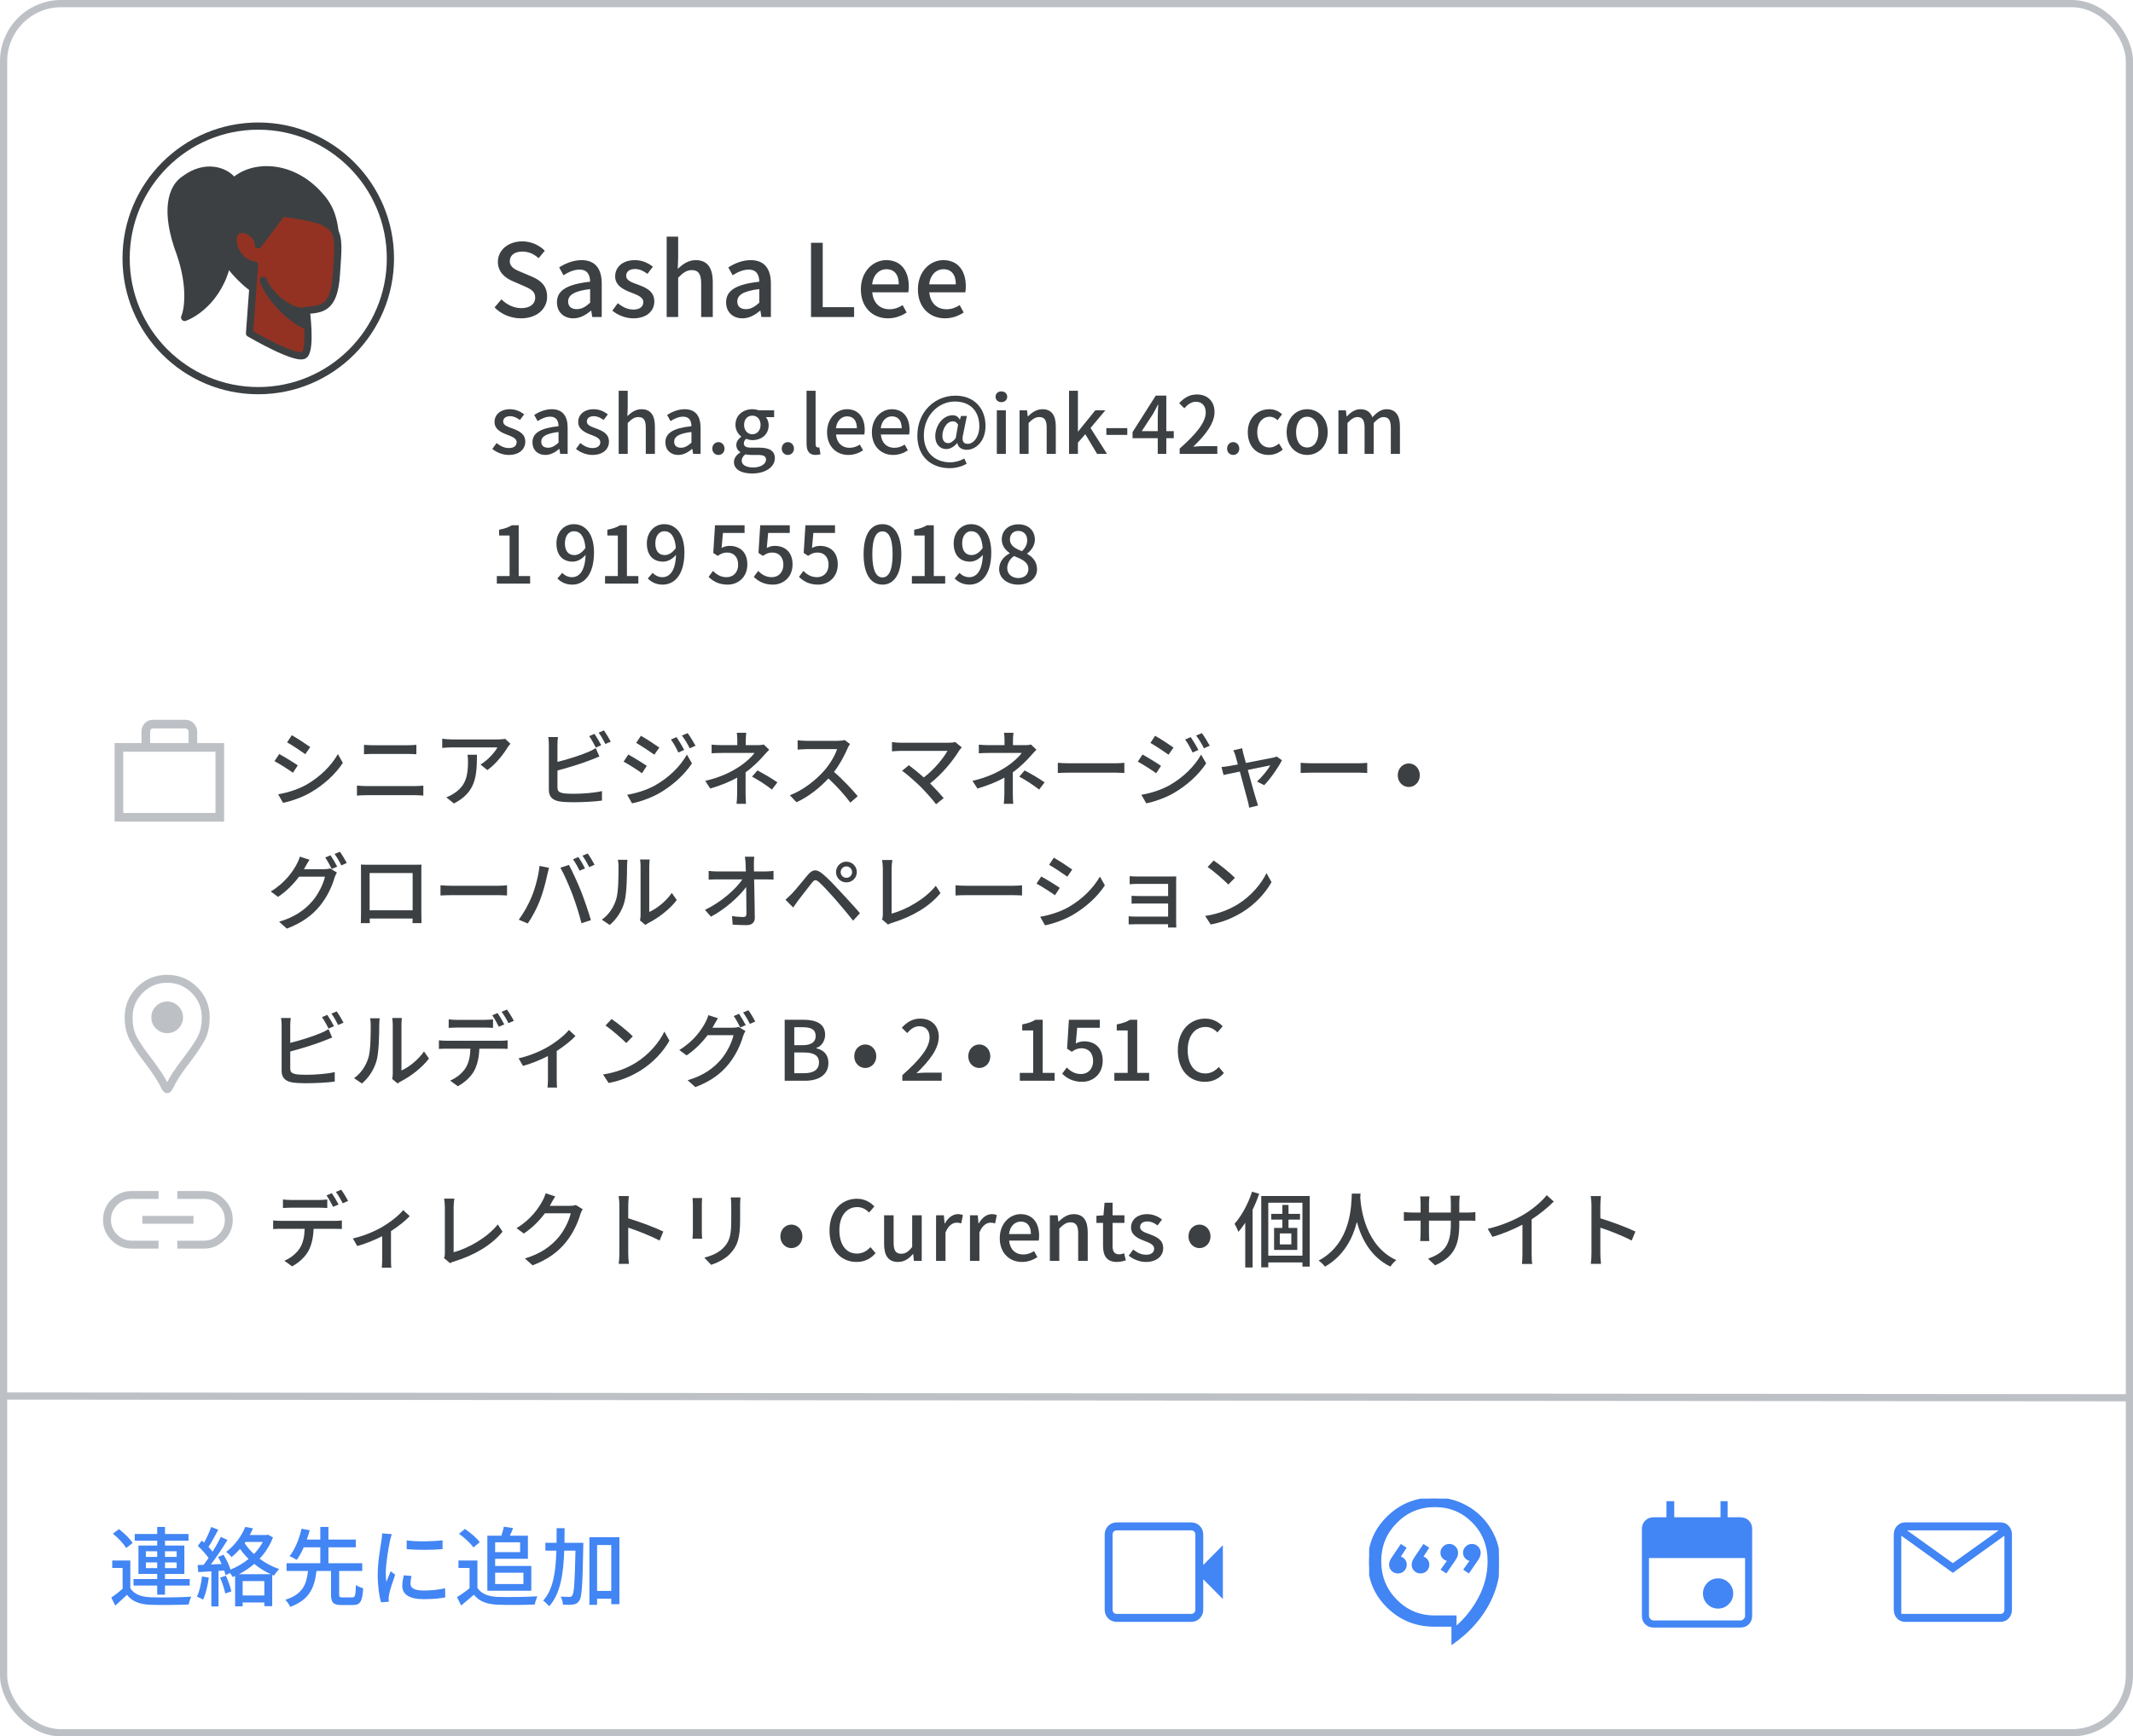<svg width="296" height="241" viewBox="0 0 296 241" fill="none" xmlns="http://www.w3.org/2000/svg">
<rect x="0" y="0" width="296" height="241" fill="#333333" stroke="none"/>
<g id="admin-hovercard" clip-path="url(#clip0_1_421)">
<rect width="296" height="241" fill="white"/>
<g id="text-dark">
<path id="Line" d="M1.5 130H63.5" stroke="#3C4043" stroke-width="2" stroke-linecap="round"/>
</g>
<rect id="Rectangle-Copy" x="0.5" y="0.5" width="295" height="240" rx="8" fill="white" stroke="#BDC1C6"/>
<path id="Line-3" d="M1 193.757L296 194" stroke="#BDC1C6" stroke-linecap="square"/>
<g id="Group-8">
<g id="Group-2">
<g id="Group-5">
<rect id="Rectangle" x="20.233" y="100.5" width="6.533" height="6.467" rx="1" stroke="#BDC1C6" stroke-width="1.2"/>
<rect id="Rectangle_2" x="16.5" y="103.733" width="14" height="9.7" fill="white" stroke="#BDC1C6" stroke-width="1.2"/>
</g>
<g id="Senior-Business-Manager-&#226;&#128;&#162;-Global-Operations-">
<path id="Team" d="M40.496 102.041C41.209 102.444 42.508 103.295 43.049 103.686L42.37 104.675C41.784 104.249 40.553 103.433 39.84 103.03L40.496 102.041ZM38.599 110.241C39.875 110.022 41.278 109.597 42.486 108.93C44.406 107.837 45.959 106.296 46.89 104.664L47.58 105.882C46.556 107.446 44.958 108.918 43.095 109.999C41.934 110.678 40.324 111.23 39.277 111.426L38.599 110.241ZM38.748 104.652C39.472 105.043 40.783 105.848 41.324 106.227L40.657 107.251C40.047 106.814 38.828 106.032 38.093 105.641L38.748 104.652ZM49.535 110.425V109.033C49.949 109.068 50.409 109.102 50.834 109.102H57.596C57.965 109.102 58.379 109.079 58.746 109.033V110.425C58.367 110.39 57.919 110.367 57.596 110.367H50.834C50.409 110.367 49.938 110.39 49.535 110.425ZM50.513 104.686V103.375C50.892 103.41 51.352 103.433 51.731 103.433H56.584C57.022 103.433 57.47 103.41 57.781 103.375V104.686C57.459 104.664 56.975 104.64 56.584 104.64H51.743C51.329 104.64 50.88 104.664 50.513 104.686ZM64.876 104.755H66.187C66.187 107.757 66.014 109.965 62.99 111.518L61.932 110.655C62.266 110.54 62.668 110.356 63.036 110.091C64.68 109.033 64.945 107.584 64.945 105.675C64.945 105.365 64.933 105.089 64.876 104.755ZM70.109 102.547L70.833 103.226C70.73 103.352 70.546 103.571 70.454 103.709C69.959 104.548 68.867 106.009 67.636 106.883L66.681 106.112C67.682 105.526 68.694 104.387 69.028 103.732H62.714C62.266 103.732 61.863 103.766 61.368 103.801V102.524C61.794 102.582 62.266 102.628 62.714 102.628H69.142C69.407 102.628 69.924 102.593 70.109 102.547ZM83.433 103.433L82.685 103.755C82.444 103.295 82.076 102.605 81.765 102.168L82.501 101.857C82.788 102.271 83.203 102.984 83.433 103.433ZM77.361 106.94V109.286C77.361 109.838 77.602 109.976 78.142 110.091C78.487 110.149 79.028 110.172 79.58 110.172C80.787 110.172 82.593 110.045 83.536 109.792V111.115C82.501 111.265 80.776 111.345 79.511 111.345C78.798 111.345 78.108 111.311 77.625 111.23C76.694 111.058 76.165 110.597 76.165 109.631V103.329C76.165 103.065 76.141 102.593 76.084 102.294H77.43C77.383 102.593 77.361 103.007 77.361 103.329V105.744C78.718 105.411 80.442 104.87 81.558 104.399C81.938 104.249 82.294 104.077 82.674 103.835L83.18 104.997C82.8 105.146 82.34 105.353 81.972 105.48C80.742 105.974 78.809 106.561 77.361 106.94ZM83.076 101.685L83.812 101.374C84.111 101.8 84.548 102.524 84.755 102.938L84.007 103.26C83.766 102.766 83.398 102.11 83.076 101.685ZM93.886 102.306C94.185 102.754 94.68 103.559 94.944 104.088L94.139 104.445C93.829 103.789 93.507 103.191 93.104 102.639L93.886 102.306ZM95.427 101.754C95.749 102.179 96.232 102.973 96.519 103.502L95.715 103.858C95.392 103.203 95.036 102.628 94.633 102.087L95.427 101.754ZM88.941 102.122C89.654 102.513 90.942 103.364 91.494 103.755L90.804 104.744C90.218 104.318 88.987 103.513 88.285 103.111L88.941 102.122ZM87.032 110.31C88.308 110.091 89.712 109.666 90.919 108.999C92.84 107.906 94.403 106.365 95.323 104.732L96.025 105.951C94.99 107.515 93.391 108.987 91.528 110.068C90.367 110.747 88.757 111.299 87.71 111.495L87.032 110.31ZM87.193 104.721C87.906 105.112 89.217 105.917 89.757 106.296L89.091 107.32C88.493 106.883 87.262 106.101 86.537 105.71L87.193 104.721ZM103.466 107.193V110.206C103.466 110.632 103.5 111.207 103.523 111.564H102.212C102.258 111.23 102.293 110.632 102.293 110.206C102.293 109.585 102.293 108.665 102.304 107.929C101.235 108.527 99.981 109.022 98.567 109.447L97.865 108.378C100.073 107.872 101.522 107.101 102.546 106.434C103.512 105.813 104.34 105.02 104.708 104.503H100.2C99.785 104.503 99.107 104.525 98.751 104.548V103.352C99.141 103.398 99.785 103.421 100.177 103.421H102.316V102.743C102.316 102.398 102.293 101.972 102.247 101.708H103.558C103.523 101.972 103.489 102.409 103.489 102.743V103.421H105.168C105.467 103.421 105.766 103.398 105.984 103.329L106.743 104.054C106.502 104.307 106.203 104.617 105.996 104.859C105.409 105.537 104.478 106.469 103.466 107.193ZM104.363 107.791L105.11 106.929C106.18 107.504 106.789 107.849 107.882 108.585L107.123 109.585C106.122 108.826 105.398 108.355 104.363 107.791ZM117.208 102.708L117.956 103.26C117.875 103.375 117.703 103.663 117.622 103.858C117.22 104.801 116.541 106.101 115.736 107.136C116.921 108.148 118.312 109.631 119.025 110.505L118.002 111.403C117.254 110.367 116.104 109.102 114.966 108.045C113.735 109.355 112.194 110.586 110.538 111.345L109.607 110.379C111.47 109.666 113.195 108.286 114.333 107.009C115.115 106.135 115.886 104.87 116.162 103.973H111.941C111.493 103.973 110.872 104.031 110.688 104.042V102.743C110.918 102.777 111.585 102.823 111.941 102.823H116.208C116.633 102.823 117.013 102.777 117.208 102.708ZM132.556 102.984L133.465 103.732C133.327 103.881 133.212 104.019 133.131 104.134C132.303 105.491 130.831 107.354 129.072 108.734C129.75 109.413 130.498 110.218 130.958 110.77L129.9 111.621C129.44 111 128.508 109.965 127.772 109.206C127.082 108.527 125.829 107.423 125.185 106.975L126.128 106.204C126.565 106.526 127.439 107.228 128.198 107.906C129.716 106.745 130.923 105.204 131.487 104.215H125.024C124.564 104.215 124.023 104.261 123.782 104.284V102.996C124.092 103.042 124.633 103.088 125.024 103.088H131.671C132.039 103.088 132.361 103.053 132.556 102.984ZM140.549 107.193V110.206C140.549 110.632 140.583 111.207 140.606 111.564H139.295C139.341 111.23 139.376 110.632 139.376 110.206C139.376 109.585 139.376 108.665 139.387 107.929C138.318 108.527 137.064 109.022 135.65 109.447L134.948 108.378C137.156 107.872 138.605 107.101 139.629 106.434C140.595 105.813 141.423 105.02 141.791 104.503H137.283C136.869 104.503 136.19 104.525 135.834 104.548V103.352C136.225 103.398 136.869 103.421 137.26 103.421H139.399V102.743C139.399 102.398 139.376 101.972 139.33 101.708H140.641C140.606 101.972 140.572 102.409 140.572 102.743V103.421H142.251C142.55 103.421 142.849 103.398 143.067 103.329L143.826 104.054C143.585 104.307 143.286 104.617 143.079 104.859C142.492 105.537 141.561 106.469 140.549 107.193ZM141.446 107.791L142.193 106.929C143.263 107.504 143.872 107.849 144.965 108.585L144.206 109.585C143.205 108.826 142.481 108.355 141.446 107.791ZM146.793 107.285V105.871C147.161 105.905 147.874 105.94 148.495 105.94H154.74C155.303 105.94 155.752 105.894 156.028 105.871V107.285C155.775 107.274 155.257 107.239 154.751 107.239H148.495C147.851 107.239 147.173 107.262 146.793 107.285ZM165.244 102.306C165.543 102.754 166.038 103.559 166.302 104.088L165.497 104.445C165.187 103.789 164.865 103.191 164.462 102.639L165.244 102.306ZM166.785 101.754C167.107 102.179 167.59 102.973 167.878 103.502L167.073 103.858C166.751 103.203 166.394 102.628 165.992 102.087L166.785 101.754ZM160.299 102.122C161.012 102.513 162.3 103.364 162.852 103.755L162.162 104.744C161.576 104.318 160.345 103.513 159.644 103.111L160.299 102.122ZM158.39 110.31C159.667 110.091 161.07 109.666 162.277 108.999C164.198 107.906 165.762 106.365 166.682 104.732L167.383 105.951C166.348 107.515 164.75 108.987 162.887 110.068C161.725 110.747 160.115 111.299 159.069 111.495L158.39 110.31ZM158.551 104.721C159.264 105.112 160.575 105.917 161.116 106.296L160.449 107.32C159.851 106.883 158.62 106.101 157.896 105.71L158.551 104.721ZM175.436 108.976L174.435 108.47C175.091 107.883 175.93 106.86 176.287 106.227C176.011 106.285 174.608 106.561 173.159 106.86C173.607 108.481 174.136 110.402 174.309 110.942C174.366 111.15 174.504 111.575 174.585 111.794L173.343 112.104C173.308 111.828 173.251 111.495 173.159 111.196C172.998 110.632 172.48 108.7 172.055 107.09C171.02 107.297 170.111 107.492 169.789 107.561L169.513 106.457C169.847 106.434 170.146 106.388 170.514 106.331C170.675 106.308 171.158 106.216 171.779 106.101C171.641 105.56 171.514 105.123 171.445 104.882C171.365 104.594 171.261 104.353 171.146 104.146L172.377 103.847C172.411 104.077 172.48 104.353 172.549 104.64L172.894 105.894C174.447 105.595 176.252 105.25 176.666 105.158C176.827 105.123 177.034 105.066 177.161 104.997L177.897 105.514C177.414 106.503 176.241 108.159 175.436 108.976ZM180.496 107.285V105.871C180.864 105.905 181.577 105.94 182.198 105.94H188.442C189.006 105.94 189.454 105.894 189.73 105.871V107.285C189.477 107.274 188.96 107.239 188.454 107.239H182.198C181.554 107.239 180.875 107.262 180.496 107.285ZM195.499 109.229C194.671 109.229 193.969 108.55 193.969 107.607C193.969 106.641 194.671 105.963 195.499 105.963C196.327 105.963 197.028 106.641 197.028 107.607C197.028 108.55 196.327 109.229 195.499 109.229ZM42.175 120.64H44.947C45.269 120.64 45.59 120.605 45.809 120.525L46.752 121.1C46.637 121.284 46.511 121.571 46.43 121.801C46.12 122.905 45.441 124.446 44.406 125.711C43.348 127.011 41.956 128.069 39.806 128.886L38.736 127.931C40.956 127.275 42.325 126.252 43.348 125.067C44.199 124.078 44.889 122.641 45.096 121.675H41.496C40.772 122.664 39.783 123.676 38.587 124.481L37.575 123.733C39.576 122.526 40.645 120.939 41.186 119.927C41.324 119.685 41.52 119.225 41.611 118.892L42.946 119.329C42.715 119.674 42.474 120.111 42.347 120.341C42.29 120.444 42.244 120.536 42.175 120.64ZM45.13 119.018L45.867 118.708C46.154 119.122 46.568 119.835 46.798 120.283L46.039 120.605C45.809 120.145 45.441 119.455 45.13 119.018ZM46.43 118.524L47.166 118.213C47.477 118.639 47.913 119.363 48.12 119.777L47.373 120.111C47.132 119.616 46.752 118.961 46.43 118.524ZM57.263 121.169H51.294V126.344H57.263V121.169ZM58.471 120.996V126.643C58.471 127.045 58.493 128.035 58.493 128.127H57.24C57.252 128.069 57.252 127.804 57.263 127.482H51.306C51.306 127.793 51.306 128.069 51.318 128.127H50.075C50.075 128.023 50.099 127.103 50.099 126.643V120.996C50.099 120.697 50.099 120.306 50.087 119.996C50.535 120.019 50.904 120.019 51.191 120.019H57.435C57.7 120.019 58.114 120.019 58.493 120.007C58.471 120.318 58.471 120.674 58.471 120.996ZM61.127 124.285V122.871C61.495 122.905 62.208 122.94 62.829 122.94H69.073C69.637 122.94 70.085 122.894 70.362 122.871V124.285C70.109 124.274 69.591 124.239 69.085 124.239H62.829C62.185 124.239 61.507 124.262 61.127 124.285ZM80.266 118.949C80.553 119.363 80.967 120.076 81.186 120.525L80.438 120.847C80.208 120.387 79.829 119.697 79.518 119.26L80.266 118.949ZM81.565 118.455C81.864 118.892 82.301 119.605 82.508 120.019L81.772 120.352C81.519 119.858 81.151 119.202 80.829 118.765L81.565 118.455ZM73.768 124.492C74.274 123.262 74.734 121.56 74.872 120.18L76.183 120.444C76.103 120.732 75.999 121.169 75.942 121.422C75.792 122.181 75.378 123.825 74.93 124.964C74.516 126.033 73.86 127.275 73.239 128.173L71.986 127.643C72.71 126.689 73.366 125.47 73.768 124.492ZM79.438 124.136C78.978 122.94 78.265 121.295 77.77 120.433L78.955 120.042C79.415 120.904 80.185 122.572 80.645 123.733C81.082 124.837 81.692 126.631 82.002 127.712L80.691 128.138C80.381 126.884 79.898 125.366 79.438 124.136ZM84.613 128.379L83.52 127.643C84.509 126.942 85.165 125.907 85.498 124.849C85.832 123.825 85.832 121.583 85.832 120.26C85.832 119.869 85.809 119.593 85.74 119.329H87.074C87.062 119.421 87.016 119.846 87.016 120.249C87.016 121.56 86.97 124.009 86.66 125.159C86.315 126.424 85.59 127.551 84.613 128.379ZM89.569 128.379L88.81 127.747C88.856 127.551 88.891 127.287 88.891 127.022V120.214C88.891 119.743 88.822 119.363 88.822 119.294H90.156C90.144 119.363 90.098 119.743 90.098 120.214V126.574C91.099 126.125 92.398 125.148 93.226 123.929L93.916 124.918C92.939 126.217 91.329 127.425 90.006 128.092C89.811 128.184 89.696 128.288 89.569 128.379ZM104.63 120.95H106.274C106.608 120.95 107.102 120.904 107.344 120.87V122.077C107.033 122.066 106.619 122.054 106.332 122.054H104.653C104.687 123.756 104.733 125.884 104.745 127.367C104.745 128.035 104.354 128.403 103.583 128.403C102.951 128.403 102.284 128.368 101.674 128.334L101.582 127.149C102.111 127.229 102.755 127.275 103.158 127.275C103.468 127.275 103.583 127.126 103.583 126.815C103.583 125.953 103.572 124.504 103.549 123.112C102.56 124.458 100.616 126.194 98.661 127.229L97.833 126.286C100.122 125.182 102.1 123.411 103.02 122.054H99.512C99.11 122.054 98.719 122.066 98.339 122.089V120.87C98.661 120.916 99.121 120.95 99.489 120.95H103.503C103.491 120.571 103.48 120.237 103.468 119.961C103.457 119.651 103.434 119.271 103.365 118.903H104.676C104.63 119.237 104.607 119.616 104.618 119.961L104.63 120.95ZM116.659 121.042C116.659 121.479 117.015 121.836 117.452 121.836C117.889 121.836 118.246 121.479 118.246 121.042C118.246 120.605 117.889 120.249 117.452 120.249C117.015 120.249 116.659 120.605 116.659 121.042ZM116.015 121.042C116.015 120.237 116.659 119.593 117.452 119.593C118.257 119.593 118.901 120.237 118.901 121.042C118.901 121.836 118.257 122.468 117.452 122.468C116.659 122.468 116.015 121.836 116.015 121.042ZM109 124.872C109.31 124.607 109.54 124.377 109.874 124.055C110.403 123.515 111.357 122.307 112.116 121.41C112.76 120.651 113.301 120.571 114.175 121.307C114.911 121.905 115.819 122.882 116.544 123.664C117.314 124.492 118.51 125.769 119.338 126.746L118.384 127.781C117.613 126.792 116.567 125.573 115.854 124.745C115.095 123.883 114.129 122.836 113.657 122.434C113.22 122.066 113.036 122.066 112.68 122.514C112.162 123.147 111.254 124.354 110.759 124.987C110.518 125.32 110.253 125.688 110.069 125.953L109 124.872ZM123.237 128.322L122.386 127.597C122.501 127.367 122.512 127.195 122.512 126.953V120.525C122.512 120.157 122.466 119.628 122.409 119.363H123.835C123.777 119.72 123.731 120.134 123.731 120.513V126.804C125.801 126.252 128.412 124.757 129.861 122.94L130.516 123.952C128.987 125.826 126.606 127.218 123.812 128.081C123.674 128.115 123.455 128.184 123.237 128.322ZM132.598 124.285V122.871C132.966 122.905 133.679 122.94 134.3 122.94H140.544C141.108 122.94 141.556 122.894 141.832 122.871V124.285C141.579 124.274 141.062 124.239 140.556 124.239H134.3C133.656 124.239 132.977 124.262 132.598 124.285ZM146.242 119.041C146.955 119.444 148.255 120.295 148.795 120.686L148.117 121.675C147.53 121.249 146.3 120.433 145.587 120.03L146.242 119.041ZM144.345 127.241C145.621 127.022 147.024 126.597 148.232 125.93C150.152 124.837 151.705 123.296 152.636 121.664L153.326 122.882C152.303 124.446 150.704 125.918 148.841 126.999C147.68 127.678 146.07 128.23 145.023 128.426L144.345 127.241ZM144.494 121.652C145.219 122.043 146.53 122.848 147.07 123.227L146.403 124.251C145.794 123.814 144.575 123.032 143.839 122.641L144.494 121.652ZM163.239 128.736H162.089C162.101 128.633 162.101 128.449 162.101 128.276H157.593C157.248 128.276 156.822 128.299 156.627 128.299V127.172C156.822 127.195 157.19 127.218 157.593 127.218H162.101V125.401H158.168C157.742 125.401 157.282 125.401 157.029 125.424V124.331C157.294 124.343 157.742 124.366 158.156 124.366H162.101V122.675H158.041C157.685 122.675 156.995 122.698 156.765 122.721V121.606C157.018 121.64 157.685 121.652 158.041 121.652H162.446C162.71 121.652 163.067 121.64 163.228 121.64C163.216 121.778 163.216 122.077 163.216 122.307V128.046C163.216 128.23 163.228 128.552 163.239 128.736ZM168.426 119.432C169.242 119.973 170.726 121.169 171.37 121.836L170.461 122.767C169.863 122.158 168.437 120.916 167.586 120.329L168.426 119.432ZM167.241 127.126C169.162 126.838 170.657 126.194 171.761 125.516C173.612 124.377 175.05 122.652 175.751 121.18L176.453 122.434C175.625 123.917 174.21 125.493 172.416 126.597C171.255 127.31 169.794 127.988 168.012 128.311L167.241 127.126Z" fill="#3C4043"/>
</g>
</g>
</g>
<g id="Group-6">
<g id="Group-4">
<g id="Directory-&#226;&#128;&#162;-Currents">
<path id="Team_2" d="M46.982 167.18L46.223 167.502C45.993 167.042 45.625 166.352 45.315 165.915L46.05 165.604C46.338 166.018 46.752 166.731 46.982 167.18ZM44.268 167.617H40.392C40.002 167.617 39.576 167.64 39.266 167.663V166.478C39.611 166.524 40.013 166.547 40.381 166.547H44.268C44.624 166.547 45.062 166.524 45.418 166.478V167.663C45.05 167.64 44.636 167.617 44.268 167.617ZM38.955 169.445H46.476C46.718 169.445 47.154 169.434 47.442 169.388V170.572C47.178 170.561 46.775 170.549 46.476 170.549H43.52C43.474 171.768 43.245 172.78 42.807 173.608C42.394 174.39 41.52 175.242 40.531 175.759L39.461 174.977C40.312 174.632 41.14 173.965 41.589 173.263C42.083 172.493 42.244 171.573 42.279 170.549H38.955C38.61 170.549 38.23 170.561 37.908 170.584V169.388C38.242 169.422 38.599 169.445 38.955 169.445ZM46.614 165.432L47.35 165.121C47.66 165.547 48.097 166.26 48.304 166.685L47.557 167.007C47.316 166.513 46.936 165.857 46.614 165.432ZM55.948 167.95L56.857 168.79C56.316 169.388 55.293 170.204 54.258 170.871V174.839C54.258 175.207 54.269 175.748 54.315 175.943H52.981C53.004 175.748 53.039 175.207 53.039 174.839V171.573C52.05 172.079 50.704 172.642 49.577 172.941L48.968 171.883C50.44 171.573 52.05 170.871 52.993 170.319C54.143 169.652 55.373 168.686 55.948 167.95ZM62.457 175.322L61.606 174.597C61.721 174.367 61.733 174.195 61.733 173.953V167.525C61.733 167.157 61.687 166.628 61.629 166.363H63.055C62.998 166.72 62.952 167.134 62.952 167.513V173.804C65.022 173.252 67.632 171.757 69.081 169.94L69.737 170.952C68.207 172.826 65.827 174.218 63.032 175.081C62.894 175.115 62.676 175.184 62.457 175.322ZM79.914 167.249L80.857 167.824C80.742 168.008 80.616 168.295 80.535 168.525C80.225 169.629 79.546 171.17 78.511 172.435C77.453 173.735 76.062 174.793 73.911 175.621L72.842 174.666C75.061 173.999 76.43 172.976 77.453 171.791C78.304 170.814 78.994 169.365 79.201 168.399H75.613C74.877 169.388 73.9 170.4 72.692 171.205L71.68 170.457C73.681 169.261 74.751 167.663 75.291 166.651C75.429 166.421 75.625 165.949 75.717 165.616L77.051 166.053C76.821 166.398 76.579 166.846 76.453 167.076C76.407 167.168 76.349 167.272 76.292 167.364H79.052C79.374 167.364 79.696 167.329 79.914 167.249ZM92.047 170.929L91.529 172.182C90.31 171.527 88.447 170.802 87.182 170.388V173.942C87.182 174.298 87.217 175 87.274 175.414H85.86C85.917 175.012 85.952 174.39 85.952 173.942V167.295C85.952 166.927 85.917 166.398 85.848 166.007H87.263C87.228 166.386 87.182 166.892 87.182 167.295V169.089C88.7 169.549 90.897 170.365 92.047 170.929ZM96.106 166.283H97.44C97.417 166.524 97.394 166.812 97.394 167.134V170.986C97.394 171.285 97.417 171.688 97.44 171.918H96.095C96.106 171.722 96.152 171.32 96.152 170.986V167.134C96.152 166.927 96.129 166.524 96.106 166.283ZM101.408 166.191H102.753C102.73 166.49 102.707 166.835 102.707 167.249V169.296C102.707 171.929 102.293 172.907 101.442 173.873C100.695 174.747 99.533 175.265 98.694 175.552L97.739 174.551C98.832 174.275 99.821 173.838 100.522 173.045C101.327 172.136 101.477 171.239 101.477 169.227V167.249C101.477 166.835 101.442 166.49 101.408 166.191ZM109.821 173.229C108.993 173.229 108.292 172.55 108.292 171.607C108.292 170.641 108.993 169.963 109.821 169.963C110.649 169.963 111.351 170.641 111.351 171.607C111.351 172.55 110.649 173.229 109.821 173.229ZM118.873 175.15C116.745 175.15 115.112 173.562 115.112 170.791C115.112 168.031 116.791 166.375 118.93 166.375C119.988 166.375 120.816 166.881 121.334 167.444L120.609 168.295C120.172 167.847 119.643 167.536 118.953 167.536C117.493 167.536 116.481 168.755 116.481 170.745C116.481 172.757 117.424 173.988 118.919 173.988C119.689 173.988 120.287 173.643 120.793 173.091L121.506 173.93C120.828 174.712 119.965 175.15 118.873 175.15ZM124.62 175.15C123.274 175.15 122.688 174.264 122.688 172.654V168.675H124.01V172.493C124.01 173.585 124.321 174.011 125.068 174.011C125.655 174.011 126.057 173.735 126.586 173.068V168.675H127.909V175H126.828L126.724 174.045H126.69C126.115 174.712 125.494 175.15 124.62 175.15ZM129.899 175V168.675H130.98L131.084 169.813H131.118C131.567 168.997 132.234 168.514 132.912 168.514C133.223 168.514 133.43 168.56 133.625 168.652L133.384 169.802C133.165 169.733 133.004 169.698 132.751 169.698C132.234 169.698 131.613 170.055 131.21 171.055V175H129.899ZM134.605 175V168.675H135.686L135.789 169.813H135.824C136.272 168.997 136.939 168.514 137.618 168.514C137.928 168.514 138.135 168.56 138.331 168.652L138.089 169.802C137.871 169.733 137.71 169.698 137.457 169.698C136.939 169.698 136.318 170.055 135.916 171.055V175H134.605ZM141.821 175.15C140.107 175.15 138.739 173.93 138.739 171.849C138.739 169.79 140.142 168.514 141.625 168.514C143.304 168.514 144.201 169.721 144.201 171.515C144.201 171.768 144.178 172.033 144.144 172.182H140.038C140.142 173.39 140.901 174.114 141.993 174.114C142.557 174.114 143.04 173.942 143.5 173.643L143.96 174.482C143.373 174.873 142.649 175.15 141.821 175.15ZM140.027 171.274H143.063C143.063 170.181 142.568 169.549 141.648 169.549C140.855 169.549 140.153 170.158 140.027 171.274ZM145.689 175V168.675H146.77L146.874 169.549H146.908C147.495 168.985 148.139 168.514 149.001 168.514C150.347 168.514 150.945 169.411 150.945 171.021V175H149.622V171.182C149.622 170.089 149.3 169.652 148.553 169.652C147.966 169.652 147.564 169.951 147 170.515V175H145.689ZM154.993 175.15C153.567 175.15 153.073 174.264 153.073 172.93V169.733H152.153V168.744L153.13 168.675L153.28 166.927H154.395V168.675H156.04V169.733H154.395V172.941C154.395 173.7 154.66 174.091 155.315 174.091C155.534 174.091 155.81 174.022 155.994 173.942L156.235 174.919C155.879 175.035 155.453 175.15 154.993 175.15ZM159.015 175.15C158.141 175.15 157.244 174.781 156.635 174.275L157.256 173.424C157.819 173.873 158.371 174.149 159.05 174.149C159.809 174.149 160.165 173.781 160.165 173.298C160.165 172.723 159.452 172.47 158.762 172.205C157.923 171.883 156.957 171.435 156.957 170.365C156.957 169.307 157.808 168.514 159.199 168.514C160.05 168.514 160.74 168.859 161.258 169.261L160.637 170.078C160.2 169.756 159.751 169.526 159.222 169.526C158.532 169.526 158.21 169.871 158.21 170.308C158.21 170.848 158.866 171.055 159.556 171.308C160.441 171.642 161.419 172.033 161.419 173.229C161.419 174.287 160.579 175.15 159.015 175.15ZM166.457 173.229C165.629 173.229 164.927 172.55 164.927 171.607C164.927 170.641 165.629 169.963 166.457 169.963C167.285 169.963 167.986 170.641 167.986 171.607C167.986 172.55 167.285 173.229 166.457 173.229ZM173.748 165.397L174.737 165.685C174.484 166.432 174.185 167.18 173.829 167.893V175.92H172.805V169.71C172.495 170.17 172.184 170.607 171.851 170.975C171.77 170.71 171.483 170.124 171.322 169.848C172.299 168.755 173.208 167.088 173.748 165.397ZM179.199 172.711V171.193H177.601V172.711H179.199ZM180.407 169.273H178.808V170.423H180.027V173.482H176.807V170.423H177.957V169.273H176.416V168.479H177.957V167.237H178.808V168.479H180.407V169.273ZM176.002 174.275H180.74V166.927H176.002V174.275ZM175.025 165.995H181.752V175.794H180.74V175.219H176.002V175.897H175.025V165.995ZM187.594 165.662H188.802C188.79 165.823 188.79 166.018 188.767 166.225C188.871 167.755 189.469 172.918 193.77 174.896C193.436 175.15 193.126 175.506 192.953 175.794C190.17 174.448 188.894 171.814 188.296 169.595C187.744 171.791 186.536 174.275 183.868 175.805C183.673 175.529 183.328 175.196 182.983 174.965C187.583 172.516 187.514 167.18 187.594 165.662ZM202.51 168.295H203.591C204.143 168.295 204.511 168.272 204.741 168.226V169.445C204.557 169.422 204.143 169.411 203.602 169.411H202.51V169.802C202.51 172.769 201.843 174.413 199.152 175.621L198.174 174.701C200.325 173.907 201.337 172.918 201.337 169.871V169.411H198.301V171.136C198.301 171.607 198.335 172.09 198.347 172.251H197.082C197.093 172.09 197.139 171.607 197.139 171.136V169.411H196.012C195.472 169.411 195 169.434 194.816 169.445V168.215C194.966 168.238 195.483 168.295 196.012 168.295H197.139V166.973C197.139 166.57 197.093 166.202 197.082 166.053H198.37C198.347 166.202 198.301 166.547 198.301 166.973V168.295H201.337V166.961C201.337 166.501 201.302 166.122 201.279 165.961H202.579C202.556 166.133 202.51 166.501 202.51 166.961V168.295ZM212.549 169.238V174.068C212.549 174.54 212.572 175.173 212.63 175.426H211.204C211.238 175.173 211.273 174.54 211.273 174.068V169.974C210.065 170.618 208.536 171.262 207.11 171.665L206.454 170.549C208.421 170.101 210.364 169.25 211.641 168.456C212.802 167.732 213.998 166.708 214.642 165.88L215.62 166.766C214.792 167.594 213.711 168.491 212.549 169.238ZM226.947 170.929L226.43 172.182C225.211 171.527 223.348 170.802 222.083 170.388V173.942C222.083 174.298 222.117 175 222.175 175.414H220.76C220.818 175.012 220.852 174.39 220.852 173.942V167.295C220.852 166.927 220.818 166.398 220.749 166.007H222.163C222.129 166.386 222.083 166.892 222.083 167.295V169.089C223.601 169.549 225.797 170.365 226.947 170.929Z" fill="#3C4043"/>
</g>
<g id="link_BASELINE_P900_FILL0_opsz24">
<g id="Shape">
<path fill-rule="evenodd" clip-rule="evenodd" d="M21.8 173.1H18.3C17.25 173.1 16.354 172.729 15.612 171.988C14.871 171.246 14.5 170.35 14.5 169.3C14.5 168.25 14.871 167.354 15.612 166.612C16.354 165.871 17.25 165.5 18.3 165.5H21.8V166.2H18.3C17.45 166.2 16.721 166.504 16.112 167.112C15.504 167.721 15.2 168.45 15.2 169.3C15.2 170.15 15.504 170.879 16.112 171.488C16.721 172.096 17.45 172.4 18.3 172.4H21.8V173.1ZM19.95 169.65V168.95H26.65V169.65H19.95ZM24.8 172.4V173.1H28.3C29.35 173.1 30.246 172.729 30.988 171.988C31.729 171.246 32.1 170.35 32.1 169.3C32.1 168.25 31.729 167.354 30.988 166.612C30.246 165.871 29.35 165.5 28.3 165.5H24.8V166.2H28.3C29.15 166.2 29.879 166.504 30.488 167.112C31.096 167.721 31.4 168.45 31.4 169.3C31.4 170.15 31.096 170.879 30.488 171.488C29.879 172.096 29.15 172.4 28.3 172.4H24.8Z" fill="#BDC1C6"/>
<path d="M21.8 173.1V173.3H22V173.1H21.8ZM15.612 171.988L15.47 172.129L15.471 172.129L15.612 171.988ZM15.612 166.612L15.471 166.471L15.47 166.471L15.612 166.612ZM21.8 165.5H22V165.3H21.8V165.5ZM21.8 166.2V166.4H22V166.2H21.8ZM16.112 167.112L15.971 166.971L15.97 166.971L16.112 167.112ZM16.112 171.488L15.97 171.629L15.971 171.629L16.112 171.488ZM21.8 172.4H22V172.2H21.8V172.4ZM19.95 168.95V168.75H19.75V168.95H19.95ZM19.95 169.65H19.75V169.85H19.95V169.65ZM26.65 168.95H26.85V168.75H26.65V168.95ZM26.65 169.65V169.85H26.85V169.65H26.65ZM24.8 173.1H24.6V173.3H24.8V173.1ZM24.8 172.4V172.2H24.6V172.4H24.8ZM30.988 171.988L31.129 172.129L31.13 172.129L30.988 171.988ZM30.988 166.612L31.13 166.471L31.129 166.471L30.988 166.612ZM24.8 165.5V165.3H24.6V165.5H24.8ZM24.8 166.2H24.6V166.4H24.8V166.2ZM30.488 167.112L30.63 166.971L30.629 166.971L30.488 167.112ZM30.488 171.488L30.629 171.629L30.63 171.629L30.488 171.488ZM18.3 173.3H21.8V172.9H18.3V173.3ZM15.471 172.129C16.25 172.908 17.197 173.3 18.3 173.3V172.9C17.303 172.9 16.458 172.55 15.753 171.847L15.471 172.129ZM14.3 169.3C14.3 170.403 14.692 171.35 15.47 172.129L15.754 171.847C15.05 171.142 14.7 170.297 14.7 169.3H14.3ZM15.47 166.471C14.692 167.25 14.3 168.197 14.3 169.3H14.7C14.7 168.303 15.05 167.458 15.754 166.753L15.47 166.471ZM18.3 165.3C17.197 165.3 16.25 165.692 15.471 166.471L15.753 166.753C16.458 166.05 17.303 165.7 18.3 165.7V165.3ZM21.8 165.3H18.3V165.7H21.8V165.3ZM22 166.2V165.5H21.6V166.2H22ZM18.3 166.4H21.8V166H18.3V166.4ZM16.253 167.253C16.825 166.682 17.504 166.4 18.3 166.4V166C17.396 166 16.616 166.326 15.971 166.971L16.253 167.253ZM15.4 169.3C15.4 168.504 15.682 167.825 16.253 167.253L15.97 166.971C15.326 167.616 15 168.396 15 169.3H15.4ZM16.253 171.347C15.682 170.775 15.4 170.096 15.4 169.3H15C15 170.204 15.326 170.984 15.97 171.629L16.253 171.347ZM18.3 172.2C17.504 172.2 16.825 171.918 16.253 171.347L15.971 171.629C16.616 172.274 17.396 172.6 18.3 172.6V172.2ZM21.8 172.2H18.3V172.6H21.8V172.2ZM22 173.1V172.4H21.6V173.1H22ZM19.75 168.95V169.65H20.15V168.95H19.75ZM26.65 168.75H19.95V169.15H26.65V168.75ZM26.85 169.65V168.95H26.45V169.65H26.85ZM19.95 169.85H26.65V169.45H19.95V169.85ZM25 173.1V172.4H24.6V173.1H25ZM28.3 172.9H24.8V173.3H28.3V172.9ZM30.847 171.847C30.142 172.55 29.297 172.9 28.3 172.9V173.3C29.403 173.3 30.35 172.908 31.129 172.129L30.847 171.847ZM31.9 169.3C31.9 170.297 31.55 171.142 30.846 171.847L31.13 172.129C31.908 171.35 32.3 170.403 32.3 169.3H31.9ZM30.846 166.753C31.55 167.458 31.9 168.303 31.9 169.3H32.3C32.3 168.197 31.908 167.25 31.13 166.471L30.846 166.753ZM28.3 165.7C29.297 165.7 30.142 166.05 30.847 166.753L31.129 166.471C30.35 165.692 29.403 165.3 28.3 165.3V165.7ZM24.8 165.7H28.3V165.3H24.8V165.7ZM25 166.2V165.5H24.6V166.2H25ZM28.3 166H24.8V166.4H28.3V166ZM30.629 166.971C29.984 166.326 29.204 166 28.3 166V166.4C29.096 166.4 29.775 166.682 30.347 167.253L30.629 166.971ZM31.6 169.3C31.6 168.396 31.274 167.616 30.63 166.971L30.346 167.253C30.918 167.825 31.2 168.504 31.2 169.3H31.6ZM30.63 171.629C31.274 170.984 31.6 170.204 31.6 169.3H31.2C31.2 170.096 30.918 170.775 30.346 171.347L30.63 171.629ZM28.3 172.6C29.204 172.6 29.984 172.274 30.629 171.629L30.347 171.347C29.775 171.918 29.096 172.2 28.3 172.2V172.6ZM24.8 172.6H28.3V172.2H24.8V172.6Z" fill="#BDC1C6"/>
</g>
</g>
</g>
</g>
<g id="1-919-555-0198">
<path id="Team_3" d="M68.946 81V79.955H70.717V74.323H69.265V73.52C70.024 73.377 70.563 73.19 71.025 72.904H71.982V79.955H73.566V81H68.946ZM79.703 77.04C80.198 77.04 80.759 76.754 81.243 76.05C81.122 74.455 80.517 73.729 79.637 73.729C78.944 73.729 78.394 74.356 78.394 75.412C78.394 76.446 78.856 77.04 79.703 77.04ZM77.349 80.285L78.031 79.504C78.35 79.867 78.845 80.109 79.362 80.109C80.341 80.109 81.188 79.317 81.265 77.007C80.792 77.59 80.099 77.953 79.483 77.953C78.13 77.953 77.217 77.106 77.217 75.412C77.217 73.806 78.317 72.75 79.626 72.75C81.177 72.75 82.431 74.004 82.431 76.677C82.431 79.867 80.979 81.143 79.417 81.143C78.482 81.143 77.822 80.769 77.349 80.285ZM83.964 81V79.955H85.735V74.323H84.283V73.52C85.042 73.377 85.581 73.19 86.043 72.904H87V79.955H88.584V81H83.964ZM92.25 77.04C92.745 77.04 93.306 76.754 93.79 76.05C93.669 74.455 93.064 73.729 92.184 73.729C91.491 73.729 90.941 74.356 90.941 75.412C90.941 76.446 91.403 77.04 92.25 77.04ZM89.896 80.285L90.578 79.504C90.897 79.867 91.392 80.109 91.909 80.109C92.888 80.109 93.735 79.317 93.812 77.007C93.339 77.59 92.646 77.953 92.03 77.953C90.677 77.953 89.764 77.106 89.764 75.412C89.764 73.806 90.864 72.75 92.173 72.75C93.724 72.75 94.978 74.004 94.978 76.677C94.978 79.867 93.526 81.143 91.964 81.143C91.029 81.143 90.369 80.769 89.896 80.285ZM100.983 81.143C99.707 81.143 98.904 80.626 98.332 80.065L98.937 79.24C99.399 79.702 99.982 80.109 100.829 80.109C101.742 80.109 102.435 79.46 102.435 78.382C102.435 77.304 101.819 76.688 100.895 76.688C100.378 76.688 100.07 76.842 99.597 77.15L98.981 76.743L99.223 72.904H103.326V73.971H100.323L100.136 76.05C100.477 75.874 100.807 75.764 101.247 75.764C102.6 75.764 103.711 76.567 103.711 78.338C103.711 80.131 102.402 81.143 100.983 81.143ZM107.257 81.143C105.981 81.143 105.178 80.626 104.606 80.065L105.211 79.24C105.673 79.702 106.256 80.109 107.103 80.109C108.016 80.109 108.709 79.46 108.709 78.382C108.709 77.304 108.093 76.688 107.169 76.688C106.652 76.688 106.344 76.842 105.871 77.15L105.255 76.743L105.497 72.904H109.6V73.971H106.597L106.41 76.05C106.751 75.874 107.081 75.764 107.521 75.764C108.874 75.764 109.985 76.567 109.985 78.338C109.985 80.131 108.676 81.143 107.257 81.143ZM113.53 81.143C112.254 81.143 111.451 80.626 110.879 80.065L111.484 79.24C111.946 79.702 112.529 80.109 113.376 80.109C114.289 80.109 114.982 79.46 114.982 78.382C114.982 77.304 114.366 76.688 113.442 76.688C112.925 76.688 112.617 76.842 112.144 77.15L111.528 76.743L111.77 72.904H115.873V73.971H112.87L112.683 76.05C113.024 75.874 113.354 75.764 113.794 75.764C115.147 75.764 116.258 76.567 116.258 78.338C116.258 80.131 114.949 81.143 113.53 81.143ZM122.461 81.143C120.866 81.143 119.843 79.735 119.843 76.919C119.843 74.114 120.866 72.75 122.461 72.75C124.045 72.75 125.079 74.125 125.079 76.919C125.079 79.735 124.045 81.143 122.461 81.143ZM122.461 80.142C123.286 80.142 123.869 79.262 123.869 76.919C123.869 74.598 123.286 73.751 122.461 73.751C121.636 73.751 121.053 74.598 121.053 76.919C121.053 79.262 121.636 80.142 122.461 80.142ZM126.546 81V79.955H128.317V74.323H126.865V73.52C127.624 73.377 128.163 73.19 128.625 72.904H129.582V79.955H131.166V81H126.546ZM134.832 77.04C135.327 77.04 135.888 76.754 136.372 76.05C136.251 74.455 135.646 73.729 134.766 73.729C134.073 73.729 133.523 74.356 133.523 75.412C133.523 76.446 133.985 77.04 134.832 77.04ZM132.478 80.285L133.16 79.504C133.479 79.867 133.974 80.109 134.491 80.109C135.47 80.109 136.317 79.317 136.394 77.007C135.921 77.59 135.228 77.953 134.612 77.953C133.259 77.953 132.346 77.106 132.346 75.412C132.346 73.806 133.446 72.75 134.755 72.75C136.306 72.75 137.56 74.004 137.56 76.677C137.56 79.867 136.108 81.143 134.546 81.143C133.611 81.143 132.951 80.769 132.478 80.285ZM141.292 81.143C139.774 81.143 138.652 80.241 138.652 78.987C138.652 77.92 139.356 77.205 140.104 76.809V76.754C139.499 76.325 139.015 75.72 139.015 74.862C139.015 73.597 139.994 72.772 141.325 72.772C142.733 72.772 143.613 73.652 143.613 74.917C143.613 75.742 143.052 76.446 142.546 76.82V76.875C143.272 77.293 143.91 77.92 143.91 79.02C143.91 80.219 142.854 81.143 141.292 81.143ZM141.82 76.501C142.304 76.05 142.546 75.533 142.546 74.994C142.546 74.246 142.095 73.685 141.303 73.685C140.643 73.685 140.148 74.136 140.148 74.862C140.148 75.742 140.918 76.149 141.82 76.501ZM141.314 80.23C142.139 80.23 142.711 79.746 142.711 78.987C142.711 77.997 141.82 77.623 140.72 77.172C140.159 77.557 139.774 78.162 139.774 78.866C139.774 79.669 140.445 80.23 141.314 80.23Z" fill="#3C4043"/>
</g>
<g id="email">
<path id="Team_4" d="M70.596 63.143C69.76 63.143 68.902 62.791 68.319 62.307L68.913 61.493C69.452 61.922 69.98 62.186 70.629 62.186C71.355 62.186 71.696 61.834 71.696 61.372C71.696 60.822 71.014 60.58 70.354 60.327C69.551 60.019 68.627 59.59 68.627 58.567C68.627 57.555 69.441 56.796 70.772 56.796C71.586 56.796 72.246 57.126 72.741 57.511L72.147 58.292C71.729 57.984 71.3 57.764 70.794 57.764C70.134 57.764 69.826 58.094 69.826 58.512C69.826 59.029 70.453 59.227 71.113 59.469C71.96 59.788 72.895 60.162 72.895 61.306C72.895 62.318 72.092 63.143 70.596 63.143ZM75.672 63.143C74.627 63.143 73.89 62.461 73.89 61.394C73.89 60.096 74.99 59.425 77.509 59.15C77.498 58.446 77.245 57.83 76.354 57.83C75.716 57.83 75.122 58.116 74.605 58.446L74.132 57.588C74.759 57.192 75.606 56.796 76.574 56.796C78.081 56.796 78.774 57.753 78.774 59.359V63H77.74L77.63 62.307H77.597C77.047 62.78 76.398 63.143 75.672 63.143ZM76.057 62.142C76.585 62.142 77.014 61.889 77.509 61.438V59.953C75.716 60.173 75.111 60.624 75.111 61.306C75.111 61.9 75.518 62.142 76.057 62.142ZM82.208 63.143C81.372 63.143 80.514 62.791 79.931 62.307L80.525 61.493C81.064 61.922 81.592 62.186 82.241 62.186C82.967 62.186 83.308 61.834 83.308 61.372C83.308 60.822 82.626 60.58 81.966 60.327C81.163 60.019 80.239 59.59 80.239 58.567C80.239 57.555 81.053 56.796 82.384 56.796C83.198 56.796 83.858 57.126 84.353 57.511L83.759 58.292C83.341 57.984 82.912 57.764 82.406 57.764C81.746 57.764 81.438 58.094 81.438 58.512C81.438 59.029 82.065 59.227 82.725 59.469C83.572 59.788 84.507 60.162 84.507 61.306C84.507 62.318 83.704 63.143 82.208 63.143ZM85.855 63V54.233H87.109V56.554L87.064 57.753C87.593 57.247 88.198 56.796 89.022 56.796C90.309 56.796 90.882 57.654 90.882 59.194V63H89.617V59.348C89.617 58.303 89.308 57.885 88.594 57.885C88.032 57.885 87.647 58.171 87.109 58.71V63H85.855ZM94.117 63.143C93.072 63.143 92.335 62.461 92.335 61.394C92.335 60.096 93.434 59.425 95.954 59.15C95.942 58.446 95.689 57.83 94.799 57.83C94.16 57.83 93.567 58.116 93.049 58.446L92.576 57.588C93.204 57.192 94.05 56.796 95.019 56.796C96.525 56.796 97.219 57.753 97.219 59.359V63H96.184L96.075 62.307H96.041C95.492 62.78 94.843 63.143 94.117 63.143ZM94.501 62.142C95.029 62.142 95.459 61.889 95.954 61.438V59.953C94.16 60.173 93.555 60.624 93.555 61.306C93.555 61.9 93.963 62.142 94.501 62.142ZM99.696 63.143C99.223 63.143 98.849 62.78 98.849 62.263C98.849 61.746 99.223 61.361 99.696 61.361C100.169 61.361 100.543 61.746 100.543 62.263C100.543 62.78 100.169 63.143 99.696 63.143ZM104.358 65.717C102.906 65.717 101.85 65.178 101.85 64.122C101.85 63.616 102.169 63.143 102.73 62.802V62.747C102.422 62.56 102.18 62.241 102.18 61.746C102.18 61.273 102.521 60.866 102.851 60.624V60.58C102.444 60.261 102.059 59.689 102.059 58.974C102.059 57.599 103.148 56.796 104.402 56.796C104.743 56.796 105.051 56.862 105.282 56.95H107.427V57.896H106.272C106.503 58.138 106.668 58.545 106.668 59.007C106.668 60.327 105.667 61.086 104.402 61.086C104.127 61.086 103.819 61.02 103.555 60.899C103.357 61.075 103.225 61.251 103.225 61.537C103.225 61.9 103.467 62.131 104.237 62.131H105.348C106.778 62.131 107.526 62.571 107.526 63.605C107.526 64.771 106.294 65.717 104.358 65.717ZM104.402 60.272C105.029 60.272 105.546 59.777 105.546 58.974C105.546 58.16 105.04 57.687 104.402 57.687C103.764 57.687 103.258 58.149 103.258 58.974C103.258 59.777 103.775 60.272 104.402 60.272ZM104.545 64.881C105.601 64.881 106.305 64.364 106.305 63.803C106.305 63.297 105.909 63.143 105.172 63.143H104.259C103.973 63.143 103.698 63.11 103.445 63.055C103.082 63.319 102.928 63.627 102.928 63.935C102.928 64.529 103.544 64.881 104.545 64.881ZM109.331 63.143C108.858 63.143 108.484 62.78 108.484 62.263C108.484 61.746 108.858 61.361 109.331 61.361C109.804 61.361 110.178 61.746 110.178 62.263C110.178 62.78 109.804 63.143 109.331 63.143ZM113.18 63.143C112.267 63.143 111.926 62.56 111.926 61.581V54.233H113.18V61.647C113.18 61.988 113.334 62.109 113.488 62.109C113.543 62.109 113.587 62.109 113.697 62.087L113.862 63.044C113.708 63.099 113.488 63.143 113.18 63.143ZM117.721 63.143C116.082 63.143 114.773 61.977 114.773 59.986C114.773 58.017 116.115 56.796 117.534 56.796C119.14 56.796 119.998 57.951 119.998 59.667C119.998 59.909 119.976 60.162 119.943 60.305H116.016C116.115 61.46 116.841 62.153 117.886 62.153C118.425 62.153 118.887 61.988 119.327 61.702L119.767 62.505C119.206 62.879 118.513 63.143 117.721 63.143ZM116.005 59.436H118.909C118.909 58.391 118.436 57.786 117.556 57.786C116.797 57.786 116.126 58.369 116.005 59.436ZM123.941 63.143C122.302 63.143 120.993 61.977 120.993 59.986C120.993 58.017 122.335 56.796 123.754 56.796C125.36 56.796 126.218 57.951 126.218 59.667C126.218 59.909 126.196 60.162 126.163 60.305H122.236C122.335 61.46 123.061 62.153 124.106 62.153C124.645 62.153 125.107 61.988 125.547 61.702L125.987 62.505C125.426 62.879 124.733 63.143 123.941 63.143ZM122.225 59.436H125.129C125.129 58.391 124.656 57.786 123.776 57.786C123.017 57.786 122.346 58.369 122.225 59.436ZM131.767 64.98C129.325 64.98 127.301 63.451 127.301 60.481C127.301 57.126 129.743 54.915 132.592 54.915C135.144 54.915 136.761 56.631 136.761 59.117C136.761 61.306 135.353 62.428 134.176 62.428C133.494 62.428 132.944 62.109 132.856 61.493H132.823C132.438 61.977 131.855 62.329 131.327 62.329C130.447 62.329 129.787 61.68 129.787 60.547C129.787 59.172 130.777 57.632 132.207 57.632C132.625 57.632 132.966 57.819 133.186 58.237H133.208L133.362 57.731H134.176L133.659 60.272C133.439 61.185 133.659 61.603 134.297 61.603C135.067 61.603 135.903 60.679 135.903 59.161C135.903 57.225 134.803 55.729 132.493 55.729C130.315 55.729 128.203 57.588 128.203 60.448C128.203 62.868 129.809 64.166 131.866 64.166C132.581 64.166 133.285 63.946 133.824 63.638L134.143 64.364C133.406 64.782 132.625 64.98 131.767 64.98ZM131.58 61.504C131.899 61.504 132.229 61.306 132.625 60.822L132.955 58.941C132.757 58.611 132.537 58.479 132.229 58.479C131.338 58.479 130.777 59.601 130.777 60.481C130.777 61.196 131.118 61.504 131.58 61.504ZM138.33 63V56.95H139.584V63H138.33ZM138.957 55.817C138.495 55.817 138.154 55.509 138.154 55.069C138.154 54.618 138.495 54.321 138.957 54.321C139.419 54.321 139.771 54.618 139.771 55.069C139.771 55.509 139.419 55.817 138.957 55.817ZM141.488 63V56.95H142.522L142.621 57.786H142.654C143.215 57.247 143.831 56.796 144.656 56.796C145.943 56.796 146.515 57.654 146.515 59.194V63H145.25V59.348C145.25 58.303 144.942 57.885 144.227 57.885C143.666 57.885 143.281 58.171 142.742 58.71V63H141.488ZM148.353 63V54.233H149.585V59.887H149.618L151.994 56.95H153.391L151.334 59.403L153.622 63H152.247L150.608 60.261L149.585 61.438V63H148.353ZM153.531 60.36V59.425H156.435V60.36H153.531ZM158.441 59.843H160.663V57.72C160.663 57.28 160.707 56.598 160.729 56.158H160.685C160.487 56.565 160.267 56.983 160.036 57.401L158.441 59.843ZM162.885 59.843V60.822H161.851V63H160.663V60.822H157.165V59.975L160.388 54.904H161.851V59.843H162.885ZM163.703 63V62.263C166.09 60.151 167.322 58.578 167.322 57.247C167.322 56.367 166.849 55.762 165.947 55.762C165.309 55.762 164.781 56.169 164.352 56.664L163.637 55.96C164.33 55.212 165.045 54.75 166.101 54.75C167.586 54.75 168.543 55.718 168.543 57.181C168.543 58.743 167.3 60.36 165.584 61.999C166.002 61.955 166.508 61.922 166.904 61.922H168.928V63H163.703ZM171.131 63.143C170.658 63.143 170.284 62.78 170.284 62.263C170.284 61.746 170.658 61.361 171.131 61.361C171.604 61.361 171.978 61.746 171.978 62.263C171.978 62.78 171.604 63.143 171.131 63.143ZM176.05 63.143C174.411 63.143 173.157 61.988 173.157 59.986C173.157 57.962 174.554 56.796 176.149 56.796C176.919 56.796 177.48 57.104 177.92 57.489L177.293 58.314C176.963 58.017 176.622 57.841 176.204 57.841C175.192 57.841 174.466 58.699 174.466 59.986C174.466 61.262 175.159 62.109 176.171 62.109C176.677 62.109 177.128 61.867 177.491 61.559L178.008 62.395C177.458 62.89 176.743 63.143 176.05 63.143ZM181.398 63.143C179.902 63.143 178.549 61.988 178.549 59.986C178.549 57.962 179.902 56.796 181.398 56.796C182.894 56.796 184.247 57.962 184.247 59.986C184.247 61.988 182.894 63.143 181.398 63.143ZM181.398 62.109C182.355 62.109 182.949 61.262 182.949 59.986C182.949 58.699 182.355 57.841 181.398 57.841C180.452 57.841 179.858 58.699 179.858 59.986C179.858 61.262 180.452 62.109 181.398 62.109ZM185.735 63V56.95H186.769L186.868 57.797H186.901C187.418 57.247 188.023 56.796 188.771 56.796C189.673 56.796 190.179 57.214 190.443 57.907C191.037 57.269 191.653 56.796 192.412 56.796C193.677 56.796 194.271 57.654 194.271 59.194V63H193.006V59.348C193.006 58.303 192.676 57.885 191.994 57.885C191.576 57.885 191.136 58.16 190.63 58.71V63H189.365V59.348C189.365 58.303 189.046 57.885 188.353 57.885C187.946 57.885 187.495 58.16 186.989 58.71V63H185.735Z" fill="#3C4043"/>
</g>
<g id="Sasha-Lee">
<path id="Team_5" d="M72.298 44.182C70.884 44.182 69.568 43.622 68.63 42.67L69.582 41.55C70.324 42.292 71.332 42.768 72.326 42.768C73.572 42.768 74.272 42.18 74.272 41.312C74.272 40.374 73.572 40.08 72.62 39.66L71.192 39.044C70.198 38.624 69.092 37.84 69.092 36.342C69.092 34.718 70.52 33.5 72.48 33.5C73.684 33.5 74.818 34.004 75.602 34.802L74.748 35.838C74.104 35.264 73.39 34.914 72.48 34.914C71.43 34.914 70.744 35.418 70.744 36.244C70.744 37.126 71.57 37.462 72.41 37.798L73.824 38.4C75.042 38.918 75.924 39.674 75.924 41.186C75.924 42.838 74.552 44.182 72.298 44.182ZM79.556 44.182C78.226 44.182 77.288 43.314 77.288 41.956C77.288 40.304 78.688 39.45 81.894 39.1C81.88 38.204 81.558 37.42 80.424 37.42C79.612 37.42 78.856 37.784 78.198 38.204L77.596 37.112C78.394 36.608 79.472 36.104 80.704 36.104C82.622 36.104 83.504 37.322 83.504 39.366V44H82.188L82.048 43.118H82.006C81.306 43.72 80.48 44.182 79.556 44.182ZM80.046 42.908C80.718 42.908 81.264 42.586 81.894 42.012V40.122C79.612 40.402 78.842 40.976 78.842 41.844C78.842 42.6 79.36 42.908 80.046 42.908ZM87.874 44.182C86.81 44.182 85.718 43.734 84.976 43.118L85.732 42.082C86.418 42.628 87.09 42.964 87.916 42.964C88.84 42.964 89.274 42.516 89.274 41.928C89.274 41.228 88.406 40.92 87.566 40.598C86.544 40.206 85.368 39.66 85.368 38.358C85.368 37.07 86.404 36.104 88.098 36.104C89.134 36.104 89.974 36.524 90.604 37.014L89.848 38.008C89.316 37.616 88.77 37.336 88.126 37.336C87.286 37.336 86.894 37.756 86.894 38.288C86.894 38.946 87.692 39.198 88.532 39.506C89.61 39.912 90.8 40.388 90.8 41.844C90.8 43.132 89.778 44.182 87.874 44.182ZM92.515 44V32.842H94.111V35.796L94.055 37.322C94.727 36.678 95.497 36.104 96.547 36.104C98.185 36.104 98.913 37.196 98.913 39.156V44H97.303V39.352C97.303 38.022 96.911 37.49 96.001 37.49C95.287 37.49 94.797 37.854 94.111 38.54V44H92.515ZM103.03 44.182C101.7 44.182 100.762 43.314 100.762 41.956C100.762 40.304 102.162 39.45 105.368 39.1C105.354 38.204 105.032 37.42 103.898 37.42C103.086 37.42 102.33 37.784 101.672 38.204L101.07 37.112C101.868 36.608 102.946 36.104 104.178 36.104C106.096 36.104 106.978 37.322 106.978 39.366V44H105.662L105.522 43.118H105.48C104.78 43.72 103.954 44.182 103.03 44.182ZM103.52 42.908C104.192 42.908 104.738 42.586 105.368 42.012V40.122C103.086 40.402 102.316 40.976 102.316 41.844C102.316 42.6 102.834 42.908 103.52 42.908ZM112.547 44V33.696H114.171V42.628H118.525V44H112.547ZM123.215 44.182C121.129 44.182 119.463 42.698 119.463 40.164C119.463 37.658 121.171 36.104 122.977 36.104C125.021 36.104 126.113 37.574 126.113 39.758C126.113 40.066 126.085 40.388 126.043 40.57H121.045C121.171 42.04 122.095 42.922 123.425 42.922C124.111 42.922 124.699 42.712 125.259 42.348L125.819 43.37C125.105 43.846 124.223 44.182 123.215 44.182ZM121.031 39.464H124.727C124.727 38.134 124.125 37.364 123.005 37.364C122.039 37.364 121.185 38.106 121.031 39.464ZM131.131 44.182C129.045 44.182 127.379 42.698 127.379 40.164C127.379 37.658 129.087 36.104 130.893 36.104C132.937 36.104 134.029 37.574 134.029 39.758C134.029 40.066 134.001 40.388 133.959 40.57H128.961C129.087 42.04 130.011 42.922 131.341 42.922C132.027 42.922 132.615 42.712 133.175 42.348L133.735 43.37C133.021 43.846 132.139 44.182 131.131 44.182ZM128.947 39.464H132.643C132.643 38.134 132.041 37.364 130.921 37.364C129.955 37.364 129.101 38.106 128.947 39.464Z" fill="#3C4043"/>
</g>
<g id="People/profile17">
<ellipse id="Oval" cx="35.839" cy="35.86" rx="18.339" ry="18.36" fill="white" stroke="#3C4043"/>
<mask id="mask0_1_421" style="mask-type:luminance" maskUnits="userSpaceOnUse" x="17" y="17" width="38" height="38">
<ellipse id="Oval_2" cx="35.839" cy="35.86" rx="18.339" ry="18.36" fill="white" stroke="white"/>
</mask>
<g mask="url(#mask0_1_421)">
<g id="Group">
<path id="Path" d="M25.614 24.878C23.825 26.024 22.785 29.286 24.993 35.161C26.59 39.779 26.078 43.018 25.622 44.059C27.603 43.335 31.621 40.303 31.843 33.965L33.992 30.219C33.033 29.888 33.425 26.442 32.387 25.115C31.232 23.634 28.462 22.743 25.614 24.878Z" fill="#3C4043" stroke="#3C4043" stroke-linecap="round" stroke-linejoin="round"/>
<path id="Path_2" d="M34.761 39.764C34.761 39.764 24.884 32.353 32.458 25.197C34.917 22.869 40.182 22.692 44.09 26.845C45.779 28.64 46.375 30.093 46.65 33.666" fill="#3C4043"/>
<path id="Path_3" d="M34.761 39.764C34.761 39.764 24.884 32.353 32.458 25.197C34.917 22.869 40.182 22.692 44.09 26.845C45.779 28.64 46.375 30.093 46.65 33.666" stroke="#3C4043" stroke-linecap="round" stroke-linejoin="round"/>
<path id="Path_4" d="M35.321 36.776L34.628 46.262C34.628 46.262 41.383 50.227 42.282 49.227C43.181 48.227 42.497 43.088 42.497 43.088C44.56 42.89 46.368 42.953 46.676 38.137C47.092 31.659 47.718 30.683 39.134 29.58L35.84 33.977C35.914 31.85 31.588 30.365 32.48 34.26C33.379 36.727 35.321 36.776 35.321 36.776Z" fill="#933222" stroke="#3C4043" stroke-linecap="round" stroke-linejoin="round"/>
<path id="Path_5" d="M42.322 45.12C40.823 44.526 37.605 41.83 36.538 38.917C37.166 40.791 40.255 43.446 42.118 43.167" fill="#3C4043"/>
<path id="Path_6" d="M42.322 45.12C40.823 44.526 37.605 41.83 36.538 38.917C37.166 40.791 40.255 43.446 42.118 43.167" stroke="#3C4043" stroke-linecap="round" stroke-linejoin="round"/>
</g>
</g>
</g>
<g id="event_BASELINE_P900_FILL1_opsz24">
<g id="Shape_2">
<path fill-rule="evenodd" clip-rule="evenodd" d="M229.461 225.74C229.039 225.74 228.69 225.602 228.414 225.326C228.138 225.05 228 224.701 228 224.279V212.201C228 211.779 228.138 211.43 228.414 211.154C228.69 210.878 229.039 210.74 229.461 210.74H231.409V208.5H232.188V210.74H238.909V208.5H239.591V210.74H241.539C241.961 210.74 242.31 210.878 242.586 211.154C242.862 211.43 243 211.779 243 212.201V224.279C243 224.701 242.862 225.05 242.586 225.326C242.31 225.602 241.961 225.74 241.539 225.74H229.461ZM238.422 223.11C237.886 223.11 237.428 222.92 237.046 222.539C236.665 222.157 236.474 221.698 236.474 221.162C236.474 220.627 236.665 220.168 237.046 219.786C237.428 219.405 237.886 219.214 238.422 219.214C238.957 219.214 239.416 219.405 239.798 219.786C240.179 220.168 240.37 220.627 240.37 221.162C240.37 221.698 240.179 222.157 239.798 222.539C239.416 222.92 238.957 223.11 238.422 223.11ZM241.539 225.058H229.461C229.266 225.058 229.088 224.977 228.925 224.815C228.763 224.653 228.682 224.474 228.682 224.279V216.097H242.318V224.279C242.318 224.474 242.237 224.653 242.075 224.815C241.912 224.977 241.734 225.058 241.539 225.058Z" fill="#4285F4"/>
<path d="M231.409 210.74V210.89H231.559V210.74H231.409ZM231.409 208.5V208.35H231.259V208.5H231.409ZM232.188 208.5H232.338V208.35H232.188V208.5ZM232.188 210.74H232.038V210.89H232.188V210.74ZM238.909 210.74V210.89H239.059V210.74H238.909ZM238.909 208.5V208.35H238.759V208.5H238.909ZM239.591 208.5H239.741V208.35H239.591V208.5ZM239.591 210.74H239.441V210.89H239.591V210.74ZM239.798 219.786L239.904 219.68L239.904 219.68L239.798 219.786ZM239.798 222.539L239.904 222.645L239.904 222.645L239.798 222.539ZM228.925 224.815L229.031 224.709H229.031L228.925 224.815ZM228.682 216.097V215.947H228.532V216.097H228.682ZM242.318 216.097H242.468V215.947H242.318V216.097ZM242.075 224.815L241.969 224.709H241.969L242.075 224.815ZM228.308 225.432C228.614 225.739 229.003 225.89 229.461 225.89V225.59C229.075 225.59 228.765 225.466 228.52 225.22L228.308 225.432ZM227.85 224.279C227.85 224.738 228.001 225.126 228.308 225.432L228.52 225.22C228.275 224.975 228.15 224.665 228.15 224.279H227.85ZM227.85 212.201V224.279H228.15V212.201H227.85ZM228.308 211.048C228.001 211.355 227.85 211.743 227.85 212.201H228.15C228.15 211.815 228.275 211.506 228.52 211.26L228.308 211.048ZM229.461 210.59C229.003 210.59 228.614 210.742 228.308 211.048L228.52 211.26C228.765 211.015 229.075 210.89 229.461 210.89V210.59ZM231.409 210.59H229.461V210.89H231.409V210.59ZM231.259 208.5V210.74H231.559V208.5H231.259ZM232.188 208.35H231.409V208.65H232.188V208.35ZM232.338 210.74V208.5H232.038V210.74H232.338ZM238.909 210.59H232.188V210.89H238.909V210.59ZM238.759 208.5V210.74H239.059V208.5H238.759ZM239.591 208.35H238.909V208.65H239.591V208.35ZM239.741 210.74V208.5H239.441V210.74H239.741ZM241.539 210.59H239.591V210.89H241.539V210.59ZM242.692 211.048C242.386 210.742 241.997 210.59 241.539 210.59V210.89C241.925 210.89 242.235 211.015 242.48 211.26L242.692 211.048ZM243.15 212.201C243.15 211.743 242.999 211.355 242.692 211.048L242.48 211.26C242.725 211.506 242.85 211.815 242.85 212.201H243.15ZM243.15 224.279V212.201H242.85V224.279H243.15ZM242.692 225.432C242.999 225.126 243.15 224.738 243.15 224.279H242.85C242.85 224.665 242.725 224.975 242.48 225.22L242.692 225.432ZM241.539 225.89C241.997 225.89 242.386 225.739 242.692 225.432L242.48 225.22C242.235 225.466 241.925 225.59 241.539 225.59V225.89ZM229.461 225.89H241.539V225.59H229.461V225.89ZM236.94 222.645C237.349 223.054 237.846 223.26 238.422 223.26V222.96C237.926 222.96 237.506 222.786 237.152 222.433L236.94 222.645ZM236.324 221.162C236.324 221.738 236.531 222.235 236.94 222.645L237.152 222.433C236.798 222.079 236.624 221.658 236.624 221.162H236.324ZM236.94 219.68C236.531 220.09 236.324 220.586 236.324 221.162H236.624C236.624 220.667 236.798 220.246 237.152 219.892L236.94 219.68ZM238.422 219.064C237.846 219.064 237.349 219.271 236.94 219.68L237.152 219.892C237.506 219.539 237.926 219.364 238.422 219.364V219.064ZM239.904 219.68C239.494 219.271 238.997 219.064 238.422 219.064V219.364C238.917 219.364 239.338 219.539 239.692 219.892L239.904 219.68ZM240.52 221.162C240.52 220.587 240.313 220.09 239.904 219.68L239.692 219.892C240.045 220.246 240.22 220.667 240.22 221.162H240.52ZM239.904 222.645C240.313 222.235 240.52 221.738 240.52 221.162H240.22C240.22 221.658 240.045 222.079 239.692 222.433L239.904 222.645ZM238.422 223.26C238.997 223.26 239.494 223.054 239.904 222.645L239.692 222.432C239.338 222.786 238.917 222.96 238.422 222.96V223.26ZM229.461 225.208H241.539V224.908H229.461V225.208ZM228.819 224.921C229.004 225.106 229.219 225.208 229.461 225.208V224.908C229.313 224.908 229.171 224.848 229.031 224.709L228.819 224.921ZM228.532 224.279C228.532 224.521 228.634 224.736 228.819 224.921L229.031 224.709C228.892 224.569 228.832 224.427 228.832 224.279H228.532ZM228.532 216.097V224.279H228.832V216.097H228.532ZM242.318 215.947H228.682V216.247H242.318V215.947ZM242.468 224.279V216.097H242.168V224.279H242.468ZM242.181 224.921C242.366 224.736 242.468 224.521 242.468 224.279H242.168C242.168 224.427 242.108 224.569 241.969 224.709L242.181 224.921ZM241.539 225.208C241.781 225.208 241.996 225.106 242.181 224.921L241.969 224.709C241.829 224.848 241.687 224.908 241.539 224.908V225.208Z" fill="#4285F4"/>
</g>
</g>
<g id="contact_support_BASELINE_P900_FILL0_wght100_GRAD0_opsz48" clip-path="url(#clip1_1_421)">
<g id="Shape_3">
<path fill-rule="evenodd" clip-rule="evenodd" d="M201.594 225.599V228C202.552 227.331 203.427 226.576 204.219 225.736C205.01 224.895 205.688 223.993 206.25 223.03C206.812 222.068 207.245 221.06 207.547 220.006C207.849 218.952 208 217.878 208 216.784C208 215.548 207.766 214.398 207.297 213.334C206.828 212.271 206.193 211.343 205.391 210.553C204.589 209.763 203.646 209.14 202.562 208.684C201.479 208.228 200.312 208 199.062 208C196.542 208 194.401 208.856 192.641 210.568C190.88 212.281 190 214.353 190 216.784C190 219.236 190.88 221.318 192.641 223.03C194.401 224.743 196.542 225.599 199.062 225.599H201.594ZM205.333 221.786C204.481 223.406 203.354 224.811 201.953 226V224.389H199.112C196.992 224.389 195.193 223.641 193.716 222.146C192.239 220.65 191.5 218.828 191.5 216.68C191.5 214.552 192.239 212.739 193.716 211.244C195.193 209.748 196.992 209 199.112 209C201.214 209 202.99 209.734 204.438 211.201C205.887 212.668 206.611 214.494 206.611 216.68C206.611 218.464 206.185 220.166 205.333 221.786Z" fill="#4285F4"/>
<path d="M201.594 228H201.419V228.336L201.694 228.144L201.594 228ZM201.594 225.599H201.769V225.424H201.594V225.599ZM205.391 210.553L205.268 210.678V210.678L205.391 210.553ZM202.562 208.684L202.495 208.845L202.562 208.684ZM192.641 210.568L192.763 210.694V210.694L192.641 210.568ZM192.641 223.03L192.763 222.905L192.641 223.03ZM201.953 226H201.778V226.378L202.066 226.133L201.953 226ZM201.953 224.389H202.128V224.214H201.953V224.389ZM193.716 211.244L193.591 211.121L193.716 211.244ZM204.438 211.201L204.563 211.078L204.438 211.201ZM201.769 228V225.599H201.419V228H201.769ZM204.091 225.616C203.308 226.448 202.442 227.195 201.494 227.856L201.694 228.144C202.662 227.468 203.546 226.705 204.346 225.856L204.091 225.616ZM206.099 222.942C205.543 223.893 204.874 224.784 204.091 225.616L204.346 225.856C205.147 225.005 205.832 224.093 206.401 223.119L206.099 222.942ZM207.379 219.958C207.081 220.997 206.654 221.992 206.099 222.942L206.401 223.119C206.971 222.144 207.409 221.122 207.715 220.054L207.379 219.958ZM207.825 216.784C207.825 217.862 207.676 218.92 207.379 219.958L207.715 220.054C208.022 218.985 208.175 217.895 208.175 216.784H207.825ZM207.137 213.405C207.595 214.445 207.825 215.571 207.825 216.784H208.175C208.175 215.525 207.936 214.351 207.457 213.264L207.137 213.405ZM205.268 210.678C206.054 211.452 206.677 212.361 207.137 213.405L207.457 213.264C206.98 212.18 206.332 211.235 205.513 210.429L205.268 210.678ZM202.495 208.845C203.558 209.293 204.482 209.904 205.268 210.678L205.513 210.429C204.695 209.622 203.733 208.987 202.63 208.523L202.495 208.845ZM199.062 208.175C200.291 208.175 201.434 208.399 202.495 208.845L202.63 208.523C201.524 208.057 200.334 207.825 199.062 207.825V208.175ZM192.763 210.694C194.489 209.014 196.586 208.175 199.062 208.175V207.825C196.497 207.825 194.313 208.698 192.519 210.443L192.763 210.694ZM190.175 216.784C190.175 214.4 191.036 212.374 192.763 210.694L192.519 210.443C190.725 212.188 189.825 214.305 189.825 216.784H190.175ZM192.763 222.905C191.036 221.226 190.175 219.189 190.175 216.784H189.825C189.825 219.283 190.724 221.411 192.519 223.156L192.763 222.905ZM199.062 225.424C196.586 225.424 194.489 224.585 192.763 222.905L192.519 223.156C194.313 224.901 196.497 225.774 199.062 225.774V225.424ZM201.594 225.424H199.062V225.774H201.594V225.424ZM202.066 226.133C203.484 224.93 204.625 223.508 205.488 221.867L205.178 221.705C204.336 223.305 203.224 224.692 201.84 225.867L202.066 226.133ZM201.778 224.389V226H202.128V224.389H201.778ZM199.112 224.564H201.953V224.214H199.112V224.564ZM193.591 222.268C195.101 223.798 196.945 224.564 199.112 224.564V224.214C197.038 224.214 195.284 223.485 193.84 222.023L193.591 222.268ZM191.325 216.68C191.325 218.873 192.081 220.739 193.591 222.268L193.84 222.023C192.396 220.56 191.675 218.783 191.675 216.68H191.325ZM193.591 211.121C192.081 212.65 191.325 214.506 191.325 216.68H191.675C191.675 214.597 192.396 212.829 193.84 211.367L193.591 211.121ZM199.112 208.825C196.945 208.825 195.101 209.591 193.591 211.121L193.84 211.367C195.284 209.904 197.038 209.175 199.112 209.175V208.825ZM204.563 211.078C203.08 209.577 201.26 208.825 199.112 208.825V209.175C201.169 209.175 202.899 209.89 204.314 211.323L204.563 211.078ZM206.786 216.68C206.786 214.451 206.046 212.579 204.563 211.078L204.314 211.323C205.728 212.756 206.436 214.537 206.436 216.68H206.786ZM205.488 221.867C206.353 220.223 206.786 218.493 206.786 216.68H206.436C206.436 218.434 206.017 220.109 205.178 221.705L205.488 221.867Z" fill="#4285F4"/>
</g>
<path id="&#226;&#128;&#156;&#226;&#128;&#157;" d="M194 218.384C193.659 218.384 193.365 218.267 193.12 218.032C192.885 217.797 192.768 217.509 192.768 217.168C192.768 216.976 192.805 216.795 192.88 216.624C192.955 216.453 193.067 216.256 193.216 216.032L194.4 214.288L195.2 214.816L194.4 216.048C194.624 216.112 194.816 216.245 194.976 216.448C195.136 216.651 195.216 216.891 195.216 217.168C195.216 217.499 195.099 217.787 194.864 218.032C194.629 218.267 194.341 218.384 194 218.384ZM197.136 218.384C196.795 218.384 196.501 218.267 196.256 218.032C196.021 217.797 195.904 217.509 195.904 217.168C195.904 216.976 195.941 216.795 196.016 216.624C196.091 216.453 196.203 216.256 196.352 216.032L197.536 214.288L198.336 214.816L197.536 216.048C197.76 216.112 197.952 216.245 198.112 216.448C198.272 216.651 198.352 216.891 198.352 217.168C198.352 217.499 198.235 217.787 198 218.032C197.765 218.267 197.477 218.384 197.136 218.384ZM199.909 217.856L200.789 216.64C200.544 216.576 200.33 216.443 200.149 216.24C199.978 216.037 199.893 215.797 199.893 215.52C199.893 215.179 200.01 214.891 200.245 214.656C200.49 214.411 200.784 214.288 201.125 214.288C201.466 214.288 201.754 214.411 201.989 214.656C202.224 214.891 202.341 215.179 202.341 215.52C202.341 215.712 202.304 215.899 202.229 216.08C202.154 216.251 202.048 216.437 201.909 216.64L200.709 218.384L199.909 217.856ZM203.045 217.856L203.925 216.64C203.68 216.576 203.466 216.443 203.285 216.24C203.114 216.037 203.029 215.797 203.029 215.52C203.029 215.179 203.146 214.891 203.381 214.656C203.626 214.411 203.92 214.288 204.261 214.288C204.602 214.288 204.89 214.411 205.125 214.656C205.36 214.891 205.477 215.179 205.477 215.52C205.477 215.712 205.44 215.899 205.365 216.08C205.29 216.251 205.184 216.437 205.045 216.64L203.845 218.384L203.045 217.856Z" fill="#4285F4"/>
</g>
<g id="Shape_4">
<path fill-rule="evenodd" clip-rule="evenodd" d="M154.986 224.9C154.557 224.9 154.202 224.758 153.921 224.475C153.64 224.192 153.5 223.833 153.5 223.4V213C153.5 212.567 153.64 212.208 153.921 211.925C154.202 211.642 154.557 211.5 154.986 211.5H165.289C165.719 211.5 166.074 211.642 166.354 211.925C166.635 212.208 166.776 212.567 166.776 213V217.7L169.5 214.95V221.45L166.776 218.7V223.4C166.776 223.833 166.635 224.192 166.354 224.475C166.074 224.758 165.719 224.9 165.289 224.9H154.986ZM154.986 224.2H165.289C165.521 224.2 165.711 224.125 165.859 223.975C166.008 223.825 166.082 223.633 166.082 223.4V213C166.082 212.767 166.008 212.575 165.859 212.425C165.711 212.275 165.521 212.2 165.289 212.2H154.986C154.755 212.2 154.565 212.275 154.416 212.425C154.268 212.575 154.193 212.767 154.193 213V223.4C154.193 223.633 154.268 223.825 154.416 223.975C154.565 224.125 154.755 224.2 154.986 224.2Z" fill="#4285F4"/>
<path d="M153.921 211.925L153.779 211.784H153.779L153.921 211.925ZM166.354 211.925L166.497 211.784L166.354 211.925ZM166.776 217.7H166.576V218.186L166.918 217.841L166.776 217.7ZM169.5 214.95H169.7V214.464L169.358 214.809L169.5 214.95ZM169.5 221.45L169.358 221.591L169.7 221.936V221.45H169.5ZM166.776 218.7L166.918 218.559L166.576 218.214V218.7H166.776ZM165.859 223.975L166.001 224.116V224.116L165.859 223.975ZM165.859 212.425L166.001 212.284L166.001 212.284L165.859 212.425ZM154.416 212.425L154.274 212.284V212.284L154.416 212.425ZM154.416 223.975L154.558 223.834L154.558 223.834L154.416 223.975ZM153.779 224.616C154.1 224.94 154.508 225.1 154.986 225.1V224.7C154.606 224.7 154.303 224.577 154.063 224.334L153.779 224.616ZM153.3 223.4C153.3 223.881 153.458 224.292 153.779 224.616L154.063 224.334C153.823 224.092 153.7 223.786 153.7 223.4H153.3ZM153.3 213V223.4H153.7V213H153.3ZM153.779 211.784C153.458 212.108 153.3 212.519 153.3 213H153.7C153.7 212.614 153.823 212.308 154.063 212.066L153.779 211.784ZM154.986 211.3C154.508 211.3 154.1 211.46 153.779 211.784L154.063 212.066C154.303 211.823 154.606 211.7 154.986 211.7V211.3ZM165.289 211.3H154.986V211.7H165.289V211.3ZM166.497 211.784C166.175 211.46 165.768 211.3 165.289 211.3V211.7C165.67 211.7 165.972 211.823 166.212 212.066L166.497 211.784ZM166.976 213C166.976 212.519 166.818 212.108 166.497 211.784L166.212 212.066C166.453 212.308 166.576 212.614 166.576 213H166.976ZM166.976 217.7V213H166.576V217.7H166.976ZM169.358 214.809L166.633 217.559L166.918 217.841L169.642 215.091L169.358 214.809ZM169.7 221.45V214.95H169.3V221.45H169.7ZM166.633 218.841L169.358 221.591L169.642 221.309L166.918 218.559L166.633 218.841ZM166.976 223.4V218.7H166.576V223.4H166.976ZM166.497 224.616C166.818 224.292 166.976 223.881 166.976 223.4H166.576C166.576 223.786 166.453 224.092 166.212 224.334L166.497 224.616ZM165.289 225.1C165.768 225.1 166.175 224.94 166.497 224.616L166.212 224.334C165.972 224.577 165.67 224.7 165.289 224.7V225.1ZM154.986 225.1H165.289V224.7H154.986V225.1ZM165.289 224H154.986V224.4H165.289V224ZM165.717 223.834C165.61 223.943 165.473 224 165.289 224V224.4C165.568 224.4 165.811 224.307 166.001 224.116L165.717 223.834ZM165.882 223.4C165.882 223.587 165.824 223.726 165.717 223.834L166.001 224.116C166.191 223.924 166.282 223.68 166.282 223.4H165.882ZM165.882 213V223.4H166.282V213H165.882ZM165.717 212.566C165.824 212.674 165.882 212.813 165.882 213H166.282C166.282 212.72 166.191 212.476 166.001 212.284L165.717 212.566ZM165.289 212.4C165.473 212.4 165.61 212.457 165.717 212.566L166.001 212.284C165.811 212.093 165.568 212 165.289 212V212.4ZM154.986 212.4H165.289V212H154.986V212.4ZM154.558 212.566C154.666 212.457 154.803 212.4 154.986 212.4V212C154.707 212 154.464 212.093 154.274 212.284L154.558 212.566ZM154.393 213C154.393 212.813 154.451 212.674 154.558 212.566L154.274 212.284C154.085 212.476 153.993 212.72 153.993 213H154.393ZM154.393 223.4V213H153.993V223.4H154.393ZM154.558 223.834C154.451 223.726 154.393 223.587 154.393 223.4H153.993C153.993 223.68 154.085 223.924 154.274 224.116L154.558 223.834ZM154.986 224C154.803 224 154.666 223.943 154.558 223.834L154.274 224.116C154.464 224.307 154.707 224.4 154.986 224.4V224Z" fill="#4285F4"/>
</g>
<g id="mail_BASELINE_P900_FILL0_opsz24">
<g id="Shape_5">
<path fill-rule="evenodd" clip-rule="evenodd" d="M263.391 224.475C263.651 224.758 263.981 224.9 264.379 224.9H277.621C278.019 224.9 278.349 224.758 278.609 224.475C278.87 224.192 279 223.833 279 223.4V213C279 212.567 278.87 212.208 278.609 211.925C278.349 211.642 278.019 211.5 277.621 211.5H264.379C263.981 211.5 263.651 211.642 263.391 211.925C263.13 212.208 263 212.567 263 213V223.4C263 223.833 263.13 224.192 263.391 224.475ZM263.644 212.75L271 218.05L278.356 212.75V223.4C278.356 223.633 278.287 223.825 278.149 223.975C278.011 224.125 277.835 224.2 277.621 224.2H264.379H263.644V223.4V212.75ZM271 217.2L277.989 212.2H264.011L271 217.2Z" fill="#4285F4"/>
<path d="M263.391 224.475L263.538 224.34H263.538L263.391 224.475ZM278.609 211.925L278.756 211.79L278.609 211.925ZM263.391 211.925L263.538 212.06L263.391 211.925ZM271 218.05L270.883 218.212L271 218.297L271.117 218.212L271 218.05ZM263.644 212.75L263.761 212.588L263.444 212.359V212.75H263.644ZM278.356 212.75H278.556V212.359L278.239 212.588L278.356 212.75ZM278.149 223.975L278.297 224.11L278.149 223.975ZM263.644 224.2H263.444V224.4H263.644V224.2ZM277.989 212.2L278.105 212.363L278.612 212H277.989V212.2ZM271 217.2L270.884 217.363L271 217.446L271.116 217.363L271 217.2ZM264.011 212.2V212H263.388L263.895 212.363L264.011 212.2ZM264.379 224.7C264.035 224.7 263.759 224.58 263.538 224.34L263.244 224.61C263.543 224.937 263.927 225.1 264.379 225.1V224.7ZM277.621 224.7H264.379V225.1H277.621V224.7ZM278.462 224.34C278.241 224.58 277.965 224.7 277.621 224.7V225.1C278.073 225.1 278.457 224.937 278.756 224.61L278.462 224.34ZM278.8 223.4C278.8 223.79 278.684 224.098 278.462 224.34L278.756 224.61C279.055 224.285 279.2 223.877 279.2 223.4H278.8ZM278.8 213V223.4H279.2V213H278.8ZM278.462 212.06C278.684 212.302 278.8 212.61 278.8 213H279.2C279.2 212.523 279.055 212.115 278.756 211.79L278.462 212.06ZM277.621 211.7C277.965 211.7 278.241 211.82 278.462 212.06L278.756 211.79C278.457 211.463 278.073 211.3 277.621 211.3V211.7ZM264.379 211.7H277.621V211.3H264.379V211.7ZM263.538 212.06C263.759 211.82 264.035 211.7 264.379 211.7V211.3C263.927 211.3 263.543 211.463 263.244 211.79L263.538 212.06ZM263.2 213C263.2 212.61 263.316 212.302 263.538 212.06L263.244 211.79C262.945 212.115 262.8 212.523 262.8 213H263.2ZM263.2 223.4V213H262.8V223.4H263.2ZM263.538 224.34C263.316 224.098 263.2 223.79 263.2 223.4H262.8C262.8 223.877 262.945 224.285 263.244 224.61L263.538 224.34ZM271.117 217.888L263.761 212.588L263.527 212.912L270.883 218.212L271.117 217.888ZM278.239 212.588L270.883 217.888L271.117 218.212L278.473 212.912L278.239 212.588ZM278.556 223.4V212.75H278.156V223.4H278.556ZM278.297 224.11C278.473 223.918 278.556 223.676 278.556 223.4H278.156C278.156 223.591 278.101 223.732 278.002 223.84L278.297 224.11ZM277.621 224.4C277.888 224.4 278.119 224.304 278.297 224.11L278.002 223.84C277.904 223.946 277.783 224 277.621 224V224.4ZM264.379 224.4H277.621V224H264.379V224.4ZM264.379 224H263.644V224.4H264.379V224ZM263.844 224.2V223.4H263.444V224.2H263.844ZM263.444 212.75V223.4H263.844V212.75H263.444ZM277.872 212.037L270.884 217.037L271.116 217.363L278.105 212.363L277.872 212.037ZM264.011 212.4H277.989V212H264.011V212.4ZM271.116 217.037L264.128 212.037L263.895 212.363L270.884 217.363L271.116 217.037Z" fill="#4285F4"/>
</g>
</g>
<g id="Group-7">
<g id="Group-3">
<g id="location_on_BASELINE_N800_FILL0_opsz24">
<g id="Shape_6">
<path fill-rule="evenodd" clip-rule="evenodd" d="M23.2 151.525C23.083 151.525 22.983 151.487 22.9 151.412C22.817 151.337 22.733 151.233 22.65 151.1C22.367 150.517 22.033 149.929 21.65 149.337C21.267 148.746 20.75 148.025 20.1 147.175C19.35 146.208 18.729 145.271 18.238 144.362C17.746 143.454 17.5 142.4 17.5 141.2C17.5 139.617 18.054 138.271 19.163 137.162C20.271 136.054 21.617 135.5 23.2 135.5C24.783 135.5 26.129 136.054 27.238 137.162C28.346 138.271 28.9 139.617 28.9 141.2C28.9 142.5 28.638 143.6 28.113 144.5C27.588 145.4 26.983 146.292 26.3 147.175C25.617 148.058 25.092 148.788 24.725 149.363C24.358 149.938 24.033 150.517 23.75 151.1C23.667 151.233 23.583 151.337 23.5 151.412C23.417 151.487 23.317 151.525 23.2 151.525ZM23.2 150.625C23.483 150.058 23.804 149.5 24.163 148.95C24.521 148.4 25.05 147.667 25.75 146.75C26.467 145.817 27.054 144.954 27.512 144.162C27.971 143.371 28.2 142.383 28.2 141.2C28.2 139.817 27.713 138.638 26.738 137.663C25.763 136.688 24.583 136.2 23.2 136.2C21.817 136.2 20.638 136.688 19.663 137.663C18.688 138.638 18.2 139.817 18.2 141.2C18.2 142.383 18.429 143.371 18.888 144.162C19.346 144.954 19.933 145.817 20.65 146.75C21.35 147.667 21.879 148.4 22.238 148.95C22.596 149.5 22.917 150.058 23.2 150.625ZM24.613 142.612C24.221 143.004 23.75 143.2 23.2 143.2C22.65 143.2 22.179 143.004 21.788 142.612C21.396 142.221 21.2 141.75 21.2 141.2C21.2 140.65 21.396 140.179 21.788 139.787C22.179 139.396 22.65 139.2 23.2 139.2C23.75 139.2 24.221 139.396 24.613 139.787C25.004 140.179 25.2 140.65 25.2 141.2C25.2 141.75 25.004 142.221 24.613 142.612Z" fill="#BDC1C6"/>
<path d="M22.9 151.412L23.034 151.264L23.034 151.263L22.9 151.412ZM22.65 151.1L22.47 151.187L22.475 151.197L22.48 151.206L22.65 151.1ZM21.65 149.337L21.818 149.228L21.818 149.228L21.65 149.337ZM20.1 147.175L20.259 147.054L20.258 147.052L20.1 147.175ZM18.238 144.362L18.414 144.267L18.414 144.267L18.238 144.362ZM19.163 137.162L19.304 137.303L19.163 137.162ZM27.238 137.162L27.38 137.021L27.379 137.021L27.238 137.162ZM28.113 144.5L28.286 144.601L28.286 144.601L28.113 144.5ZM24.725 149.363L24.894 149.471L24.894 149.47L24.725 149.363ZM23.75 151.1L23.92 151.206L23.925 151.197L23.93 151.187L23.75 151.1ZM23.5 151.412L23.366 151.263L23.366 151.264L23.5 151.412ZM24.163 148.95L24.331 149.059L24.331 149.059L24.163 148.95ZM23.2 150.625L23.021 150.714L23.2 151.072L23.379 150.714L23.2 150.625ZM25.75 146.75L25.591 146.628L25.591 146.629L25.75 146.75ZM27.512 144.162L27.339 144.062L27.339 144.062L27.512 144.162ZM26.738 137.663L26.597 137.804L26.738 137.663ZM19.663 137.663L19.804 137.804L19.805 137.804L19.663 137.663ZM18.888 144.162L19.061 144.062L19.061 144.062L18.888 144.162ZM20.65 146.75L20.809 146.629L20.809 146.628L20.65 146.75ZM22.238 148.95L22.406 148.841L22.405 148.841L22.238 148.95ZM24.613 142.612L24.472 142.471L24.613 142.612ZM21.788 142.612L21.93 142.471L21.929 142.47L21.788 142.612ZM21.788 139.787L21.929 139.928L21.788 139.787ZM24.613 139.787L24.755 139.646L24.754 139.645L24.613 139.787ZM22.766 151.56C22.887 151.67 23.036 151.725 23.2 151.725V151.325C23.131 151.325 23.079 151.304 23.034 151.264L22.766 151.56ZM22.48 151.206C22.57 151.349 22.665 151.47 22.767 151.561L23.034 151.263C22.968 151.205 22.897 151.117 22.82 150.994L22.48 151.206ZM21.482 149.446C21.861 150.031 22.191 150.612 22.47 151.187L22.83 151.013C22.543 150.421 22.205 149.827 21.818 149.228L21.482 149.446ZM19.941 147.296C20.589 148.144 21.103 148.86 21.482 149.446L21.818 149.228C21.431 148.631 20.911 147.906 20.259 147.054L19.941 147.296ZM18.062 144.457C18.559 145.377 19.186 146.324 19.942 147.298L20.258 147.052C19.514 146.093 18.899 145.164 18.414 144.267L18.062 144.457ZM17.3 141.2C17.3 142.428 17.552 143.516 18.062 144.457L18.414 144.267C17.94 143.392 17.7 142.372 17.7 141.2H17.3ZM19.022 137.021C17.875 138.167 17.3 139.564 17.3 141.2H17.7C17.7 139.669 18.234 138.374 19.304 137.303L19.022 137.021ZM23.2 135.3C21.564 135.3 20.168 135.875 19.022 137.021L19.304 137.303C20.375 136.233 21.669 135.7 23.2 135.7V135.3ZM27.379 137.021C26.233 135.875 24.836 135.3 23.2 135.3V135.7C24.731 135.7 26.026 136.233 27.097 137.303L27.379 137.021ZM29.1 141.2C29.1 139.564 28.525 138.167 27.38 137.021L27.096 137.303C28.167 138.374 28.7 139.669 28.7 141.2H29.1ZM28.286 144.601C28.832 143.663 29.1 142.527 29.1 141.2H28.7C28.7 142.473 28.443 143.537 27.94 144.399L28.286 144.601ZM26.458 147.297C27.146 146.408 27.756 145.509 28.286 144.601L27.94 144.399C27.42 145.291 26.82 146.176 26.142 147.053L26.458 147.297ZM24.894 149.47C25.256 148.902 25.777 148.179 26.458 147.297L26.142 147.053C25.457 147.938 24.928 148.673 24.556 149.256L24.894 149.47ZM23.93 151.187C24.21 150.611 24.531 150.039 24.894 149.471L24.556 149.255C24.186 149.836 23.857 150.422 23.57 151.013L23.93 151.187ZM23.634 151.561C23.735 151.47 23.83 151.349 23.92 151.206L23.58 150.994C23.503 151.117 23.431 151.205 23.366 151.263L23.634 151.561ZM23.2 151.725C23.364 151.725 23.512 151.67 23.634 151.56L23.366 151.264C23.321 151.304 23.269 151.325 23.2 151.325V151.725ZM23.995 148.841C23.633 149.397 23.308 149.962 23.021 150.536L23.379 150.714C23.659 150.155 23.976 149.603 24.331 149.059L23.995 148.841ZM25.591 146.629C24.89 147.547 24.357 148.285 23.995 148.841L24.331 149.059C24.685 148.515 25.21 147.787 25.909 146.871L25.591 146.629ZM27.339 144.062C26.886 144.845 26.304 145.7 25.591 146.628L25.909 146.872C26.629 145.933 27.222 145.063 27.685 144.262L27.339 144.062ZM28 141.2C28 142.358 27.776 143.309 27.339 144.062L27.685 144.262C28.166 143.433 28.4 142.408 28.4 141.2H28ZM26.597 137.804C27.534 138.741 28 139.869 28 141.2H28.4C28.4 139.764 27.892 138.534 26.879 137.522L26.597 137.804ZM23.2 136.4C24.53 136.4 25.659 136.867 26.597 137.804L26.879 137.522C25.866 136.509 24.636 136 23.2 136V136.4ZM19.805 137.804C20.741 136.867 21.869 136.4 23.2 136.4V136C21.764 136 20.534 136.509 19.521 137.522L19.805 137.804ZM18.4 141.2C18.4 139.87 18.867 138.741 19.804 137.804L19.522 137.522C18.509 138.534 18 139.764 18 141.2H18.4ZM19.061 144.062C18.625 143.309 18.4 142.358 18.4 141.2H18C18 142.408 18.234 143.433 18.715 144.262L19.061 144.062ZM20.809 146.628C20.096 145.7 19.514 144.845 19.061 144.062L18.715 144.262C19.178 145.063 19.771 145.933 20.491 146.872L20.809 146.628ZM22.405 148.841C22.043 148.285 21.51 147.547 20.809 146.629L20.491 146.871C21.19 147.787 21.716 148.515 22.07 149.059L22.405 148.841ZM23.379 150.536C23.092 149.962 22.768 149.397 22.406 148.841L22.07 149.059C22.424 149.603 22.741 150.155 23.021 150.714L23.379 150.536ZM23.2 143.4C23.803 143.4 24.325 143.183 24.754 142.753L24.472 142.471C24.117 142.825 23.697 143 23.2 143V143.4ZM21.646 142.753C22.075 143.183 22.596 143.4 23.2 143.4V143C22.703 143 22.284 142.825 21.93 142.471L21.646 142.753ZM21 141.2C21 141.804 21.217 142.325 21.647 142.754L21.929 142.47C21.575 142.116 21.4 141.696 21.4 141.2H21ZM21.647 139.646C21.217 140.075 21 140.596 21 141.2H21.4C21.4 140.704 21.575 140.283 21.929 139.928L21.647 139.646ZM23.2 139C22.597 139 22.075 139.217 21.647 139.646L21.929 139.928C22.284 139.574 22.703 139.4 23.2 139.4V139ZM24.754 139.645C24.325 139.217 23.803 139 23.2 139V139.4C23.697 139.4 24.117 139.574 24.472 139.929L24.754 139.645ZM25.4 141.2C25.4 140.597 25.183 140.075 24.755 139.646L24.471 139.928C24.826 140.283 25 140.703 25 141.2H25.4ZM24.754 142.753C25.183 142.325 25.4 141.803 25.4 141.2H25C25 141.697 24.826 142.116 24.472 142.471L24.754 142.753Z" fill="#BDC1C6"/>
</g>
</g>
<g id="Building-B-&#226;&#128;&#162;-2-&#226;&#128;&#162;-151">
<path id="Team_6" d="M46.349 142.433L45.602 142.755C45.361 142.295 44.992 141.605 44.682 141.168L45.418 140.857C45.706 141.271 46.12 141.984 46.349 142.433ZM40.278 145.94V148.286C40.278 148.838 40.519 148.976 41.059 149.091C41.404 149.149 41.945 149.172 42.497 149.172C43.705 149.172 45.51 149.045 46.453 148.792V150.115C45.418 150.265 43.693 150.345 42.428 150.345C41.715 150.345 41.025 150.311 40.542 150.23C39.611 150.058 39.081 149.597 39.081 148.631V142.329C39.081 142.065 39.059 141.593 39.001 141.294H40.346C40.3 141.593 40.278 142.007 40.278 142.329V144.744C41.635 144.411 43.359 143.87 44.475 143.399C44.855 143.249 45.211 143.077 45.59 142.835L46.096 143.997C45.717 144.146 45.257 144.353 44.889 144.48C43.658 144.974 41.727 145.561 40.278 145.94ZM45.993 140.685L46.729 140.374C47.028 140.8 47.465 141.524 47.672 141.938L46.925 142.26C46.683 141.766 46.315 141.11 45.993 140.685ZM50.225 150.379L49.133 149.643C50.121 148.942 50.777 147.907 51.111 146.849C51.444 145.825 51.444 143.583 51.444 142.26C51.444 141.869 51.421 141.593 51.352 141.329H52.686C52.675 141.421 52.629 141.846 52.629 142.249C52.629 143.56 52.583 146.009 52.272 147.159C51.927 148.424 51.203 149.551 50.225 150.379ZM55.181 150.379L54.422 149.747C54.468 149.551 54.503 149.287 54.503 149.022V142.214C54.503 141.743 54.434 141.363 54.434 141.294H55.768C55.757 141.363 55.711 141.743 55.711 142.214V148.574C56.711 148.125 58.011 147.148 58.839 145.929L59.529 146.918C58.551 148.217 56.941 149.425 55.618 150.092C55.423 150.184 55.308 150.288 55.181 150.379ZM69.982 142.18L69.223 142.502C68.993 142.042 68.625 141.352 68.314 140.915L69.05 140.604C69.338 141.018 69.752 141.731 69.982 142.18ZM67.268 142.617H63.392C63.002 142.617 62.576 142.64 62.266 142.663V141.478C62.611 141.524 63.013 141.547 63.381 141.547H67.268C67.624 141.547 68.061 141.524 68.418 141.478V142.663C68.05 142.64 67.636 142.617 67.268 142.617ZM61.955 144.445H69.476C69.718 144.445 70.154 144.434 70.442 144.388V145.572C70.177 145.561 69.775 145.549 69.476 145.549H66.52C66.475 146.768 66.245 147.78 65.808 148.608C65.394 149.39 64.519 150.242 63.531 150.759L62.461 149.977C63.312 149.632 64.14 148.965 64.588 148.263C65.083 147.493 65.244 146.573 65.278 145.549H61.955C61.61 145.549 61.23 145.561 60.908 145.584V144.388C61.242 144.422 61.599 144.445 61.955 144.445ZM69.614 140.432L70.35 140.121C70.66 140.547 71.097 141.26 71.305 141.685L70.557 142.007C70.316 141.513 69.936 140.857 69.614 140.432ZM78.948 142.95L79.857 143.79C79.316 144.388 78.293 145.204 77.258 145.871V149.839C77.258 150.207 77.269 150.748 77.315 150.943H75.981C76.004 150.748 76.039 150.207 76.039 149.839V146.573C75.05 147.079 73.704 147.642 72.577 147.941L71.968 146.883C73.44 146.573 75.05 145.871 75.993 145.319C77.143 144.652 78.373 143.686 78.948 142.95ZM84.871 141.432C85.687 141.973 87.171 143.169 87.815 143.836L86.906 144.767C86.308 144.158 84.882 142.916 84.031 142.329L84.871 141.432ZM83.686 149.126C85.607 148.838 87.102 148.194 88.206 147.516C90.057 146.377 91.495 144.652 92.196 143.18L92.898 144.434C92.07 145.917 90.655 147.493 88.861 148.597C87.7 149.31 86.239 149.988 84.457 150.311L83.686 149.126ZM98.866 142.64H101.638C101.96 142.64 102.282 142.605 102.5 142.525L103.443 143.1C103.328 143.284 103.202 143.571 103.121 143.801C102.811 144.905 102.132 146.446 101.097 147.711C100.039 149.011 98.648 150.069 96.497 150.886L95.428 149.931C97.647 149.275 99.016 148.252 100.039 147.067C100.89 146.078 101.58 144.641 101.787 143.675H98.188C97.463 144.664 96.474 145.676 95.278 146.481L94.266 145.733C96.267 144.526 97.337 142.939 97.877 141.927C98.015 141.685 98.211 141.225 98.303 140.892L99.637 141.329C99.407 141.674 99.165 142.111 99.039 142.341C98.981 142.444 98.935 142.536 98.866 142.64ZM101.822 141.018L102.558 140.708C102.845 141.122 103.259 141.835 103.489 142.283L102.73 142.605C102.5 142.145 102.132 141.455 101.822 141.018ZM103.121 140.524L103.857 140.213C104.168 140.639 104.605 141.363 104.812 141.777L104.064 142.111C103.823 141.616 103.443 140.961 103.121 140.524ZM108.89 150V141.536H111.512C113.248 141.536 114.502 142.088 114.502 143.617C114.502 144.422 114.053 145.193 113.294 145.446V145.503C114.26 145.71 114.962 146.366 114.962 147.516C114.962 149.195 113.593 150 111.719 150H108.89ZM110.224 145.066H111.362C112.65 145.066 113.191 144.583 113.191 143.79C113.191 142.904 112.593 142.571 111.397 142.571H110.224V145.066ZM110.224 148.953H111.569C112.892 148.953 113.651 148.482 113.651 147.447C113.651 146.492 112.915 146.078 111.569 146.078H110.224V148.953ZM120.075 148.229C119.247 148.229 118.545 147.55 118.545 146.607C118.545 145.641 119.247 144.963 120.075 144.963C120.903 144.963 121.604 145.641 121.604 146.607C121.604 147.55 120.903 148.229 120.075 148.229ZM125.216 150V149.229C127.711 147.021 128.999 145.377 128.999 143.985C128.999 143.065 128.505 142.433 127.562 142.433C126.895 142.433 126.343 142.858 125.894 143.376L125.147 142.64C125.871 141.858 126.619 141.375 127.723 141.375C129.275 141.375 130.276 142.387 130.276 143.916C130.276 145.549 128.976 147.24 127.182 148.953C127.619 148.907 128.148 148.873 128.562 148.873H130.678V150H125.216ZM135.899 148.229C135.071 148.229 134.369 147.55 134.369 146.607C134.369 145.641 135.071 144.963 135.899 144.963C136.727 144.963 137.428 145.641 137.428 146.607C137.428 147.55 136.727 148.229 135.899 148.229ZM141.523 150V148.907H143.374V143.019H141.856V142.18C142.65 142.03 143.213 141.835 143.696 141.536H144.697V148.907H146.353V150H141.523ZM150.174 150.15C148.84 150.15 148.001 149.609 147.403 149.022L148.035 148.16C148.518 148.643 149.128 149.068 150.013 149.068C150.968 149.068 151.692 148.39 151.692 147.263C151.692 146.136 151.048 145.492 150.082 145.492C149.542 145.492 149.22 145.653 148.725 145.975L148.081 145.549L148.334 141.536H152.624V142.651H149.484L149.289 144.825C149.645 144.641 149.99 144.526 150.45 144.526C151.865 144.526 153.026 145.365 153.026 147.217C153.026 149.091 151.658 150.15 150.174 150.15ZM154.64 150V148.907H156.491V143.019H154.973V142.18C155.767 142.03 156.33 141.835 156.813 141.536H157.814V148.907H159.47V150H154.64ZM167.208 150.15C165.081 150.15 163.448 148.562 163.448 145.791C163.448 143.031 165.127 141.375 167.266 141.375C168.324 141.375 169.152 141.881 169.669 142.444L168.945 143.295C168.508 142.847 167.979 142.536 167.289 142.536C165.828 142.536 164.816 143.755 164.816 145.745C164.816 147.757 165.759 148.988 167.254 148.988C168.025 148.988 168.623 148.643 169.129 148.091L169.842 148.93C169.163 149.712 168.301 150.15 167.208 150.15Z" fill="#3C4043"/>
</g>
</g>
</g>
<path id="Add to Contacts" d="M20.244 217.644H21.816V216.852H20.244V217.644ZM20.244 215.304V216.084H21.816V215.304H20.244ZM24.516 215.304H22.896V216.084H24.516V215.304ZM24.516 217.644V216.852H22.896V217.644H24.516ZM21.816 221.328V220.068H18.528V219.156H21.816V218.448H19.212V214.512H21.816V213.828H18.696V212.904H21.816V211.932H22.896V212.904H26.16V213.828H22.896V214.512H25.584V218.448H22.896V219.156H26.328V220.068H22.896V221.328H21.816ZM18.408 214.152L17.508 214.86C17.172 214.26 16.368 213.432 15.66 212.856L16.512 212.232C17.208 212.772 18.048 213.564 18.408 214.152ZM18.084 216.588V220.428C18.6 221.256 19.548 221.628 20.88 221.688C22.236 221.748 25.02 221.712 26.544 221.604C26.412 221.856 26.244 222.372 26.184 222.696C24.804 222.756 22.26 222.78 20.868 222.732C19.38 222.672 18.348 222.276 17.616 221.352C17.112 221.844 16.584 222.324 15.996 222.84L15.444 221.736C15.924 221.412 16.512 220.956 17.016 220.512V217.62H15.576V216.588H18.084ZM28.032 218.796L28.98 218.964C28.824 220.092 28.548 221.256 28.176 222.024C27.996 221.892 27.552 221.688 27.324 221.604C27.684 220.884 27.912 219.828 28.032 218.796ZM30.552 218.964L31.356 218.7C31.656 219.384 31.98 220.284 32.112 220.872L31.26 221.16C31.14 220.572 30.852 219.66 30.552 218.964ZM33.168 218.484H37.572C36.768 218.124 35.988 217.632 35.28 217.056C34.62 217.632 33.912 218.1 33.168 218.484ZM33.672 221.436H36.684V219.444H33.672V221.436ZM34.068 214.008L33.948 214.176C34.284 214.704 34.728 215.22 35.244 215.688C35.736 215.184 36.144 214.62 36.468 214.008H34.068ZM37.2 213L37.884 213.384C37.44 214.524 36.804 215.508 36.024 216.336C36.852 216.96 37.8 217.452 38.748 217.776C38.508 218.004 38.184 218.412 38.016 218.676L37.776 218.58V222.924H36.684V222.408H33.672V222.948H32.628V218.736C32.52 218.784 32.4 218.832 32.292 218.88C32.22 218.736 32.076 218.52 31.92 218.328L31.296 218.616C31.26 218.424 31.188 218.208 31.116 217.98L30.324 218.028V222.96H29.328V218.088C28.668 218.124 28.056 218.16 27.516 218.196L27.42 217.212L28.26 217.188C28.476 216.9 28.716 216.576 28.944 216.24C28.572 215.7 27.984 215.052 27.456 214.56L27.996 213.828C28.104 213.912 28.212 214.008 28.32 214.104C28.692 213.444 29.088 212.58 29.304 211.932L30.288 212.316C29.868 213.12 29.364 214.044 28.932 214.704C29.148 214.932 29.352 215.16 29.508 215.364C29.94 214.656 30.348 213.924 30.648 213.312L31.572 213.732C30.9 214.824 30.036 216.132 29.256 217.14C29.736 217.128 30.24 217.104 30.756 217.068C30.6 216.732 30.432 216.396 30.264 216.096L31.02 215.784C31.416 216.42 31.788 217.212 31.992 217.848C32.892 217.476 33.756 216.984 34.5 216.372C34.056 215.94 33.66 215.472 33.312 214.98C32.952 215.376 32.568 215.76 32.124 216.12C31.98 215.892 31.62 215.544 31.38 215.4C32.7 214.404 33.576 213.048 34.032 211.932L35.112 212.124C34.98 212.424 34.824 212.736 34.656 213.048H37.008L37.2 213ZM47.544 221.712H48.876C49.272 221.712 49.344 221.472 49.392 219.984C49.632 220.176 50.112 220.356 50.4 220.44C50.292 222.276 49.992 222.768 48.972 222.768H47.412C46.224 222.768 45.936 222.408 45.936 221.28V218.04H43.92C43.656 220.26 43.008 222.024 40.284 223.02C40.152 222.72 39.84 222.276 39.588 222.036C42.048 221.28 42.54 219.828 42.744 218.04H39.768V216.96H44.448V214.752H42.156C41.868 215.4 41.544 216.012 41.172 216.504C40.908 216.324 40.464 216.084 40.188 215.976C40.992 214.992 41.58 213.384 41.844 212.172L42.984 212.388C42.864 212.796 42.732 213.24 42.576 213.684H44.448V211.932H45.576V213.684H49.38V214.752H45.576V216.96H50.268V218.04H47.064V221.28C47.064 221.652 47.136 221.712 47.544 221.712ZM56.436 213.792C57.792 213.996 60.18 213.948 61.416 213.78V215.004C60.06 215.136 57.816 215.148 56.436 215.004V213.792ZM56.028 218.64L57.108 218.736C57.012 219.144 56.964 219.468 56.964 219.792C56.964 220.332 57.36 220.752 58.8 220.752C59.868 220.752 60.768 220.656 61.764 220.44L61.788 221.712C61.044 221.856 60.06 221.952 58.776 221.952C56.76 221.952 55.824 221.256 55.824 220.104C55.824 219.636 55.92 219.156 56.028 218.64ZM53.04 212.82L54.372 212.928C54.288 213.156 54.168 213.624 54.12 213.84C53.916 214.812 53.532 217.044 53.532 218.316C53.532 218.736 53.556 219.132 53.616 219.564C53.796 219.084 54.036 218.508 54.216 218.076L54.84 218.556C54.516 219.456 54.096 220.728 53.988 221.328C53.952 221.484 53.916 221.736 53.928 221.868C53.928 221.988 53.94 222.168 53.952 222.312L52.872 222.384C52.632 221.556 52.416 220.152 52.416 218.544C52.416 216.768 52.8 214.752 52.932 213.804C52.98 213.504 53.028 213.132 53.04 212.82ZM72.18 214.056H68.712V215.424H72.18V214.056ZM72.636 218.28H68.712V219.852H72.636V218.28ZM67.632 220.788V213.144H69.576C69.708 212.736 69.852 212.268 69.912 211.896L71.208 212.088C71.064 212.46 70.908 212.82 70.752 213.144H73.26V216.348H68.712V217.344H73.728V220.788H67.632ZM66.576 214.044L65.7 214.776C65.316 214.212 64.452 213.408 63.696 212.88L64.524 212.208C65.268 212.724 66.168 213.468 66.576 214.044ZM66.252 216.588V220.38C66.78 221.208 67.764 221.592 69.084 221.64C70.416 221.688 73.08 221.652 74.58 221.556C74.448 221.82 74.268 222.348 74.208 222.696C72.852 222.756 70.44 222.78 69.072 222.72C67.548 222.66 66.516 222.264 65.76 221.34C65.196 221.832 64.62 222.312 63.996 222.828L63.42 221.676C63.96 221.34 64.596 220.896 65.16 220.44V217.62H63.624V216.588H66.252ZM78.336 214.128H80.952C80.952 214.128 80.952 214.524 80.94 214.668C80.844 219.852 80.76 221.628 80.388 222.168C80.148 222.516 79.92 222.636 79.536 222.696C79.2 222.744 78.672 222.744 78.12 222.72C78.108 222.384 77.988 221.904 77.796 221.604C78.324 221.628 78.804 221.64 79.008 221.64C79.2 221.64 79.308 221.616 79.416 221.436C79.668 221.112 79.764 219.54 79.86 215.22H78.3C78.192 218.424 77.784 221.196 76.2 222.948C76.02 222.696 75.636 222.324 75.372 222.156C76.788 220.596 77.124 218.124 77.208 215.22H75.684V214.128H77.232C77.244 213.468 77.244 212.796 77.244 212.1H78.348C78.348 212.784 78.348 213.468 78.336 214.128ZM82.86 220.812H84.828V214.44H82.86V220.812ZM81.792 213.36H85.956V222.648H84.828V221.88H82.86V222.744H81.792V213.36Z" fill="#4285F4"/>
</g>
<defs>
<clipPath id="clip0_1_421">
<rect width="296" height="241" fill="white"/>
</clipPath>
<clipPath id="clip1_1_421">
<rect width="18" height="23" fill="white" transform="translate(190 208)"/>
</clipPath>
</defs>
</svg>

